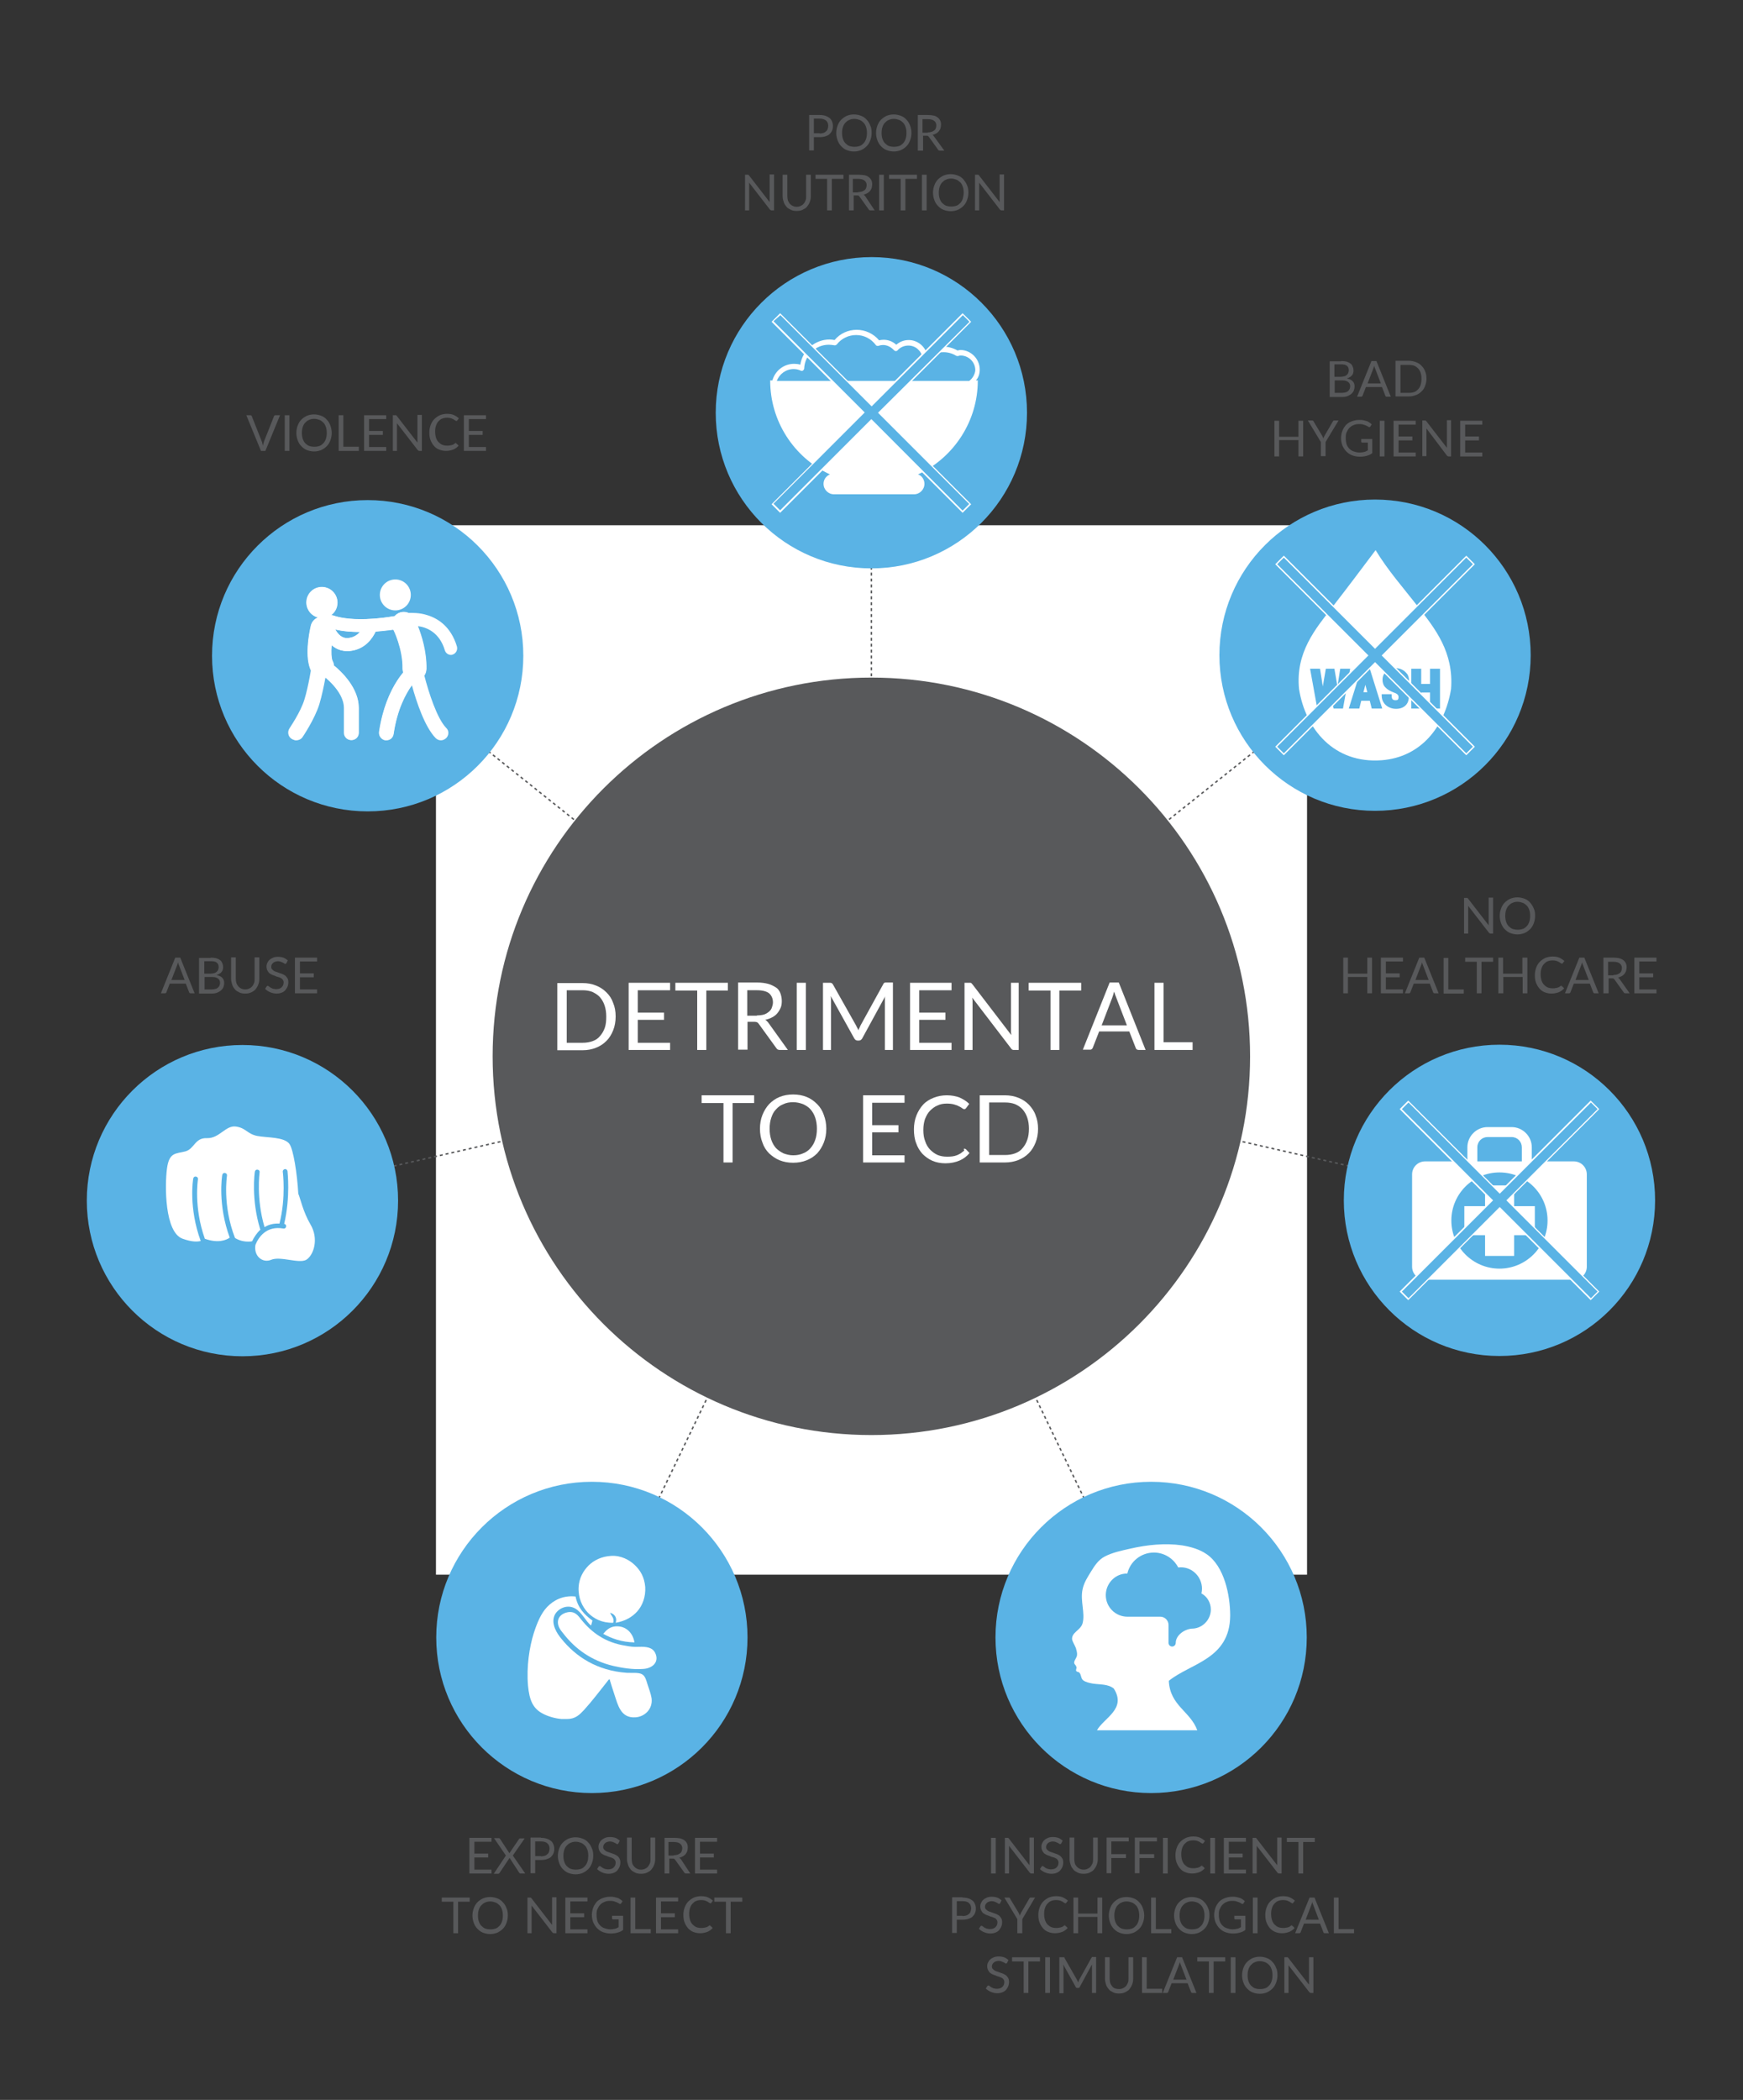 <?xml version="1.0" encoding="utf-8"?>
<!-- Generator: Adobe Illustrator 21.1.0, SVG Export Plug-In . SVG Version: 6.00 Build 0)  -->
<svg version="1.1" id="Layer_1" xmlns="http://www.w3.org/2000/svg" xmlns:xlink="http://www.w3.org/1999/xlink" x="0px" y="0px"
	 width="630.5px" height="759.6px" viewBox="0 0 630.5 759.6" style="enable-background:new 0 0 630.5 759.6;" xml:space="preserve"
	>
<rect x="0" y="0" width="630.5" height="759.6" fill="#333333" stroke="none"/>
<style type="text/css">
	.st0{fill:#FFFFFF;}
	.st1{fill:none;stroke:#58595B;stroke-width:0.529;stroke-dasharray:1.071,1.071;}
	.st2{fill:#58595B;}
	.st3{fill:none;}
	.st4{fill:none;stroke:#C84727;stroke-width:2.647;}
	.st5{fill:#5AB3E5;}
</style>
<rect x="157.7" y="190" class="st0" width="315.1" height="379.6"/>
<line class="st1" x1="315.2" y1="149.3" x2="315.2" y2="382.3"/>
<line class="st1" x1="133.1" y1="237" x2="315.2" y2="382.3"/>
<line class="st1" x1="88.1" y1="434.2" x2="315.2" y2="382.3"/>
<line class="st1" x1="214.1" y1="592.3" x2="315.2" y2="382.3"/>
<line class="st1" x1="416.4" y1="592.3" x2="315.2" y2="382.3"/>
<line class="st1" x1="542.4" y1="434.2" x2="315.2" y2="382.3"/>
<line class="st1" x1="497.4" y1="237" x2="315.2" y2="382.3"/>
<path class="st2" d="M296.5,41.6c0.8,0,1.5,0.1,2.1,0.3c0.6,0.2,1.1,0.5,1.5,0.8c0.4,0.3,0.7,0.8,0.9,1.3c0.2,0.5,0.3,1,0.3,1.6
	c0,0.6-0.1,1.1-0.3,1.6c-0.2,0.5-0.5,0.9-0.9,1.3c-0.4,0.4-0.9,0.6-1.5,0.8c-0.6,0.2-1.3,0.3-2.1,0.3h-2.1v4.8h-1.7V41.6H296.5z
	 M296.5,48.3c0.5,0,0.9-0.1,1.3-0.2c0.4-0.1,0.7-0.3,1-0.6c0.3-0.2,0.5-0.5,0.6-0.9c0.1-0.3,0.2-0.7,0.2-1.1c0-0.8-0.3-1.5-0.8-1.9
	s-1.3-0.7-2.3-0.7h-2.1v5.3H296.5z"/>
<path class="st2" d="M315.3,48.1c0,1-0.2,1.9-0.5,2.7c-0.3,0.8-0.7,1.5-1.3,2.1c-0.6,0.6-1.2,1-2,1.4c-0.8,0.3-1.6,0.5-2.6,0.5
	s-1.8-0.2-2.6-0.5c-0.8-0.3-1.4-0.8-2-1.4c-0.6-0.6-1-1.3-1.3-2.1c-0.3-0.8-0.5-1.7-0.5-2.7c0-1,0.2-1.9,0.5-2.7
	c0.3-0.8,0.7-1.5,1.3-2.1c0.6-0.6,1.2-1,2-1.4c0.8-0.3,1.6-0.5,2.6-0.5s1.8,0.2,2.6,0.5c0.8,0.3,1.5,0.8,2,1.4
	c0.6,0.6,1,1.3,1.3,2.1C315.2,46.2,315.3,47.1,315.3,48.1z M313.6,48.1c0-0.8-0.1-1.5-0.3-2.1c-0.2-0.6-0.5-1.2-0.9-1.6
	c-0.4-0.4-0.9-0.8-1.4-1c-0.6-0.2-1.2-0.4-1.9-0.4c-0.7,0-1.3,0.1-1.9,0.4c-0.6,0.2-1,0.6-1.4,1c-0.4,0.4-0.7,1-0.9,1.6
	c-0.2,0.6-0.3,1.3-0.3,2.1c0,0.8,0.1,1.5,0.3,2.1c0.2,0.6,0.5,1.2,0.9,1.6c0.4,0.4,0.9,0.8,1.4,1c0.6,0.2,1.2,0.3,1.9,0.3
	c0.7,0,1.3-0.1,1.9-0.3c0.6-0.2,1-0.6,1.4-1c0.4-0.4,0.7-1,0.9-1.6C313.5,49.6,313.6,48.9,313.6,48.1z"/>
<path class="st2" d="M329.7,48.1c0,1-0.2,1.9-0.5,2.7c-0.3,0.8-0.7,1.5-1.3,2.1c-0.6,0.6-1.2,1-2,1.4c-0.8,0.3-1.6,0.5-2.6,0.5
	c-0.9,0-1.8-0.2-2.6-0.5c-0.8-0.3-1.4-0.8-2-1.4c-0.6-0.6-1-1.3-1.3-2.1c-0.3-0.8-0.5-1.7-0.5-2.7c0-1,0.2-1.9,0.5-2.7
	c0.3-0.8,0.7-1.5,1.3-2.1c0.6-0.6,1.2-1,2-1.4c0.8-0.3,1.6-0.5,2.6-0.5c0.9,0,1.8,0.2,2.6,0.5c0.8,0.3,1.5,0.8,2,1.4
	c0.6,0.6,1,1.3,1.3,2.1C329.5,46.2,329.7,47.1,329.7,48.1z M327.9,48.1c0-0.8-0.1-1.5-0.3-2.1c-0.2-0.6-0.5-1.2-0.9-1.6
	c-0.4-0.4-0.9-0.8-1.4-1c-0.6-0.2-1.2-0.4-1.9-0.4c-0.7,0-1.3,0.1-1.9,0.4c-0.6,0.2-1,0.6-1.4,1c-0.4,0.4-0.7,1-0.9,1.6
	c-0.2,0.6-0.3,1.3-0.3,2.1c0,0.8,0.1,1.5,0.3,2.1c0.2,0.6,0.5,1.2,0.9,1.6c0.4,0.4,0.9,0.8,1.4,1c0.6,0.2,1.2,0.3,1.9,0.3
	c0.7,0,1.3-0.1,1.9-0.3c0.6-0.2,1-0.6,1.4-1c0.4-0.4,0.7-1,0.9-1.6C327.8,49.6,327.9,48.9,327.9,48.1z"/>
<path class="st2" d="M341.6,54.5H340c-0.3,0-0.6-0.1-0.7-0.4l-3.3-4.6c-0.1-0.1-0.2-0.2-0.3-0.3c-0.1-0.1-0.3-0.1-0.5-0.1h-1.3v5.4
	H332V41.6h3.6c0.8,0,1.5,0.1,2.1,0.2s1.1,0.4,1.5,0.7c0.4,0.3,0.7,0.7,0.9,1.1c0.2,0.4,0.3,0.9,0.3,1.5c0,0.5-0.1,0.9-0.2,1.3
	c-0.1,0.4-0.4,0.8-0.6,1.1c-0.3,0.3-0.6,0.6-1,0.8c-0.4,0.2-0.8,0.4-1.3,0.5c0.2,0.1,0.4,0.3,0.6,0.6L341.6,54.5z M335.6,47.9
	c0.5,0,1-0.1,1.3-0.2c0.4-0.1,0.7-0.3,1-0.5c0.3-0.2,0.5-0.5,0.6-0.8c0.1-0.3,0.2-0.7,0.2-1c0-0.8-0.3-1.3-0.8-1.7
	c-0.5-0.4-1.3-0.6-2.3-0.6h-1.9v4.9H335.6z"/>
<path class="st2" d="M280,63.2v12.9h-0.9c-0.1,0-0.3,0-0.3-0.1c-0.1,0-0.2-0.1-0.3-0.2l-7.5-9.7c0,0.2,0,0.3,0,0.4
	c0,0.1,0,0.3,0,0.4v9.2h-1.5V63.2h0.9c0.1,0,0.1,0,0.2,0c0.1,0,0.1,0,0.1,0c0,0,0.1,0.1,0.1,0.1c0,0,0.1,0.1,0.1,0.1l7.5,9.7
	c0-0.2,0-0.3,0-0.5c0-0.1,0-0.3,0-0.4v-9.1H280z"/>
<path class="st2" d="M288.2,74.8c0.5,0,1-0.1,1.4-0.3c0.4-0.2,0.8-0.4,1.1-0.8c0.3-0.3,0.5-0.7,0.7-1.2c0.2-0.5,0.2-0.9,0.2-1.5
	v-7.8h1.7v7.8c0,0.7-0.1,1.4-0.4,2.1c-0.2,0.6-0.6,1.2-1,1.7c-0.4,0.5-1,0.8-1.6,1.1c-0.6,0.3-1.4,0.4-2.1,0.4
	c-0.8,0-1.5-0.1-2.1-0.4c-0.6-0.3-1.2-0.6-1.6-1.1c-0.4-0.5-0.8-1-1-1.7c-0.2-0.6-0.4-1.3-0.4-2.1v-7.8h1.7v7.8c0,0.5,0.1,1,0.2,1.5
	c0.2,0.5,0.4,0.8,0.7,1.2c0.3,0.3,0.6,0.6,1.1,0.8C287.2,74.7,287.7,74.8,288.2,74.8z"/>
<path class="st2" d="M305.1,64.7h-4.2v11.4h-1.7V64.7H295v-1.5h10.1V64.7z"/>
<path class="st2" d="M316.4,76.1h-1.5c-0.3,0-0.6-0.1-0.7-0.4l-3.3-4.6c-0.1-0.1-0.2-0.2-0.3-0.3c-0.1-0.1-0.3-0.1-0.5-0.1h-1.3v5.4
	h-1.7V63.2h3.6c0.8,0,1.5,0.1,2.1,0.2s1.1,0.4,1.5,0.7c0.4,0.3,0.7,0.7,0.9,1.1c0.2,0.4,0.3,0.9,0.3,1.5c0,0.5-0.1,0.9-0.2,1.3
	c-0.1,0.4-0.4,0.8-0.6,1.1c-0.3,0.3-0.6,0.6-1,0.8c-0.4,0.2-0.8,0.4-1.3,0.5c0.2,0.1,0.4,0.3,0.6,0.6L316.4,76.1z M310.4,69.5
	c0.5,0,0.9-0.1,1.3-0.2c0.4-0.1,0.7-0.3,1-0.5c0.3-0.2,0.5-0.5,0.6-0.8c0.1-0.3,0.2-0.7,0.2-1c0-0.8-0.3-1.3-0.8-1.7
	c-0.5-0.4-1.3-0.6-2.3-0.6h-1.9v4.9H310.4z"/>
<path class="st2" d="M319.8,76.1H318V63.2h1.7V76.1z"/>
<path class="st2" d="M331.7,64.7h-4.2v11.4h-1.7V64.7h-4.2v-1.5h10.1V64.7z"/>
<path class="st2" d="M335.2,76.1h-1.7V63.2h1.7V76.1z"/>
<path class="st2" d="M350.3,69.7c0,1-0.2,1.9-0.5,2.7c-0.3,0.8-0.7,1.5-1.3,2.1c-0.6,0.6-1.2,1-2,1.4c-0.8,0.3-1.6,0.5-2.6,0.5
	s-1.8-0.2-2.6-0.5c-0.8-0.3-1.4-0.8-2-1.4c-0.6-0.6-1-1.3-1.3-2.1s-0.5-1.7-0.5-2.7c0-1,0.2-1.9,0.5-2.7s0.7-1.5,1.3-2.1
	c0.6-0.6,1.2-1,2-1.4c0.8-0.3,1.6-0.5,2.6-0.5s1.8,0.2,2.6,0.5c0.8,0.3,1.5,0.8,2,1.4s1,1.3,1.3,2.1
	C350.2,67.8,350.3,68.7,350.3,69.7z M348.6,69.7c0-0.8-0.1-1.5-0.3-2.1c-0.2-0.6-0.5-1.2-0.9-1.6c-0.4-0.4-0.9-0.8-1.4-1
	c-0.6-0.2-1.2-0.4-1.9-0.4c-0.7,0-1.3,0.1-1.9,0.4c-0.6,0.2-1,0.6-1.4,1c-0.4,0.4-0.7,1-0.9,1.6c-0.2,0.6-0.3,1.3-0.3,2.1
	s0.1,1.5,0.3,2.1c0.2,0.6,0.5,1.2,0.9,1.6c0.4,0.4,0.9,0.8,1.4,1c0.6,0.2,1.2,0.3,1.9,0.3c0.7,0,1.3-0.1,1.9-0.3
	c0.6-0.2,1-0.6,1.4-1c0.4-0.4,0.7-1,0.9-1.6C348.4,71.2,348.6,70.5,348.6,69.7z"/>
<path class="st2" d="M363.2,63.2v12.9h-0.9c-0.1,0-0.3,0-0.3-0.1c-0.1,0-0.2-0.1-0.3-0.2l-7.5-9.7c0,0.2,0,0.3,0,0.4
	c0,0.1,0,0.3,0,0.4v9.2h-1.5V63.2h0.9c0.1,0,0.1,0,0.2,0c0.1,0,0.1,0,0.1,0c0,0,0.1,0.1,0.1,0.1c0,0,0.1,0.1,0.1,0.1l7.5,9.7
	c0-0.2,0-0.3,0-0.5c0-0.1,0-0.3,0-0.4v-9.1H363.2z"/>
<path class="st2" d="M485.1,130.6c0.8,0,1.5,0.1,2,0.2c0.6,0.2,1,0.4,1.4,0.7c0.4,0.3,0.6,0.6,0.8,1.1c0.2,0.4,0.3,0.9,0.3,1.4
	c0,0.3,0,0.6-0.1,0.9c-0.1,0.3-0.2,0.6-0.4,0.8s-0.4,0.5-0.8,0.7c-0.3,0.2-0.7,0.4-1.1,0.5c0.9,0.2,1.7,0.5,2.1,1
	c0.5,0.5,0.7,1.1,0.7,1.9c0,0.5-0.1,1-0.3,1.5c-0.2,0.5-0.5,0.8-0.9,1.2c-0.4,0.3-0.9,0.6-1.4,0.8c-0.6,0.2-1.2,0.3-1.9,0.3H481
	v-12.9H485.1z M482.7,131.9v4.4h2.3c0.5,0,0.9-0.1,1.3-0.2c0.4-0.1,0.7-0.3,0.9-0.5c0.2-0.2,0.4-0.4,0.5-0.7
	c0.1-0.3,0.2-0.6,0.2-0.9c0-0.8-0.2-1.3-0.7-1.7c-0.5-0.4-1.2-0.5-2.1-0.5H482.7z M485.5,142.1c0.5,0,0.9-0.1,1.3-0.2
	c0.4-0.1,0.7-0.3,0.9-0.5c0.2-0.2,0.4-0.5,0.5-0.7c0.1-0.3,0.2-0.6,0.2-0.9c0-0.7-0.2-1.2-0.7-1.6c-0.5-0.4-1.2-0.6-2.1-0.6h-2.8
	v4.5H485.5z"/>
<path class="st2" d="M503.1,143.5h-1.4c-0.2,0-0.3,0-0.4-0.1c-0.1-0.1-0.2-0.2-0.2-0.3l-1.2-3.1h-5.8l-1.2,3.1
	c0,0.1-0.1,0.2-0.2,0.3c-0.1,0.1-0.2,0.1-0.4,0.1h-1.4l5.2-12.9h1.8L503.1,143.5z M499.5,138.7l-2-5.2c-0.1-0.2-0.1-0.3-0.2-0.5
	s-0.1-0.4-0.2-0.7c-0.1,0.5-0.3,0.9-0.4,1.2l-2,5.2H499.5z"/>
<path class="st2" d="M516,137c0,1-0.2,1.8-0.5,2.6c-0.3,0.8-0.7,1.5-1.3,2c-0.6,0.6-1.2,1-2,1.3c-0.8,0.3-1.6,0.5-2.6,0.5h-4.8
	v-12.9h4.8c0.9,0,1.8,0.2,2.6,0.5c0.8,0.3,1.5,0.7,2,1.3c0.6,0.6,1,1.2,1.3,2C515.9,135.2,516,136.1,516,137z M514.2,137
	c0-0.8-0.1-1.5-0.3-2.1c-0.2-0.6-0.5-1.2-0.9-1.6c-0.4-0.4-0.9-0.8-1.4-1c-0.6-0.2-1.2-0.3-1.9-0.3h-3.1v10.1h3.1
	c0.7,0,1.3-0.1,1.9-0.3c0.6-0.2,1-0.6,1.4-1c0.4-0.4,0.7-1,0.9-1.6C514.1,138.5,514.2,137.8,514.2,137z"/>
<path class="st2" d="M471.4,152.2v12.9h-1.7v-5.9h-7v5.9h-1.7v-12.9h1.7v5.8h7v-5.8H471.4z"/>
<path class="st2" d="M479.5,159.9v5.1h-1.7v-5.1l-4.7-7.8h1.5c0.2,0,0.3,0,0.4,0.1s0.2,0.2,0.2,0.3l3,5c0.1,0.2,0.2,0.4,0.3,0.6
	c0.1,0.2,0.2,0.4,0.2,0.6c0.1-0.2,0.1-0.4,0.2-0.6c0.1-0.2,0.2-0.4,0.3-0.6l2.9-5c0.1-0.1,0.1-0.2,0.2-0.3c0.1-0.1,0.2-0.1,0.4-0.1
	h1.5L479.5,159.9z"/>
<path class="st2" d="M496.4,158.9v5c-0.6,0.5-1.3,0.8-2.1,1c-0.7,0.2-1.5,0.3-2.4,0.3c-1,0-2-0.2-2.8-0.5c-0.8-0.3-1.5-0.8-2.1-1.4
	c-0.6-0.6-1-1.3-1.4-2.1c-0.3-0.8-0.5-1.7-0.5-2.7c0-1,0.2-1.9,0.5-2.7c0.3-0.8,0.8-1.5,1.3-2.1c0.6-0.6,1.3-1,2.1-1.3
	c0.8-0.3,1.7-0.5,2.7-0.5c0.5,0,1,0,1.4,0.1c0.4,0.1,0.8,0.2,1.2,0.3c0.4,0.1,0.7,0.3,1,0.5c0.3,0.2,0.6,0.4,0.9,0.7l-0.5,0.8
	c-0.1,0.1-0.2,0.2-0.3,0.2s-0.3,0-0.4-0.1c-0.1-0.1-0.3-0.2-0.5-0.3c-0.2-0.1-0.4-0.2-0.7-0.3c-0.3-0.1-0.6-0.2-0.9-0.3
	c-0.4-0.1-0.8-0.1-1.3-0.1c-0.7,0-1.4,0.1-2,0.4c-0.6,0.2-1.1,0.6-1.5,1c-0.4,0.4-0.7,1-1,1.6s-0.3,1.3-0.3,2.1
	c0,0.8,0.1,1.5,0.3,2.2c0.2,0.6,0.6,1.2,1,1.6c0.4,0.4,0.9,0.8,1.6,1c0.6,0.2,1.3,0.4,2.1,0.4c0.6,0,1.1-0.1,1.6-0.2
	c0.5-0.1,0.9-0.3,1.4-0.6v-2.8h-2c-0.1,0-0.2,0-0.3-0.1c-0.1-0.1-0.1-0.1-0.1-0.2v-1H496.4z"/>
<path class="st2" d="M500.8,165.1h-1.7v-12.9h1.7V165.1z"/>
<path class="st2" d="M512.1,163.7l0,1.4h-8v-12.9h8v1.4h-6.2v4.3h5v1.4h-5v4.4H512.1z"/>
<path class="st2" d="M524.9,152.2v12.9h-0.9c-0.1,0-0.3,0-0.3-0.1c-0.1,0-0.2-0.1-0.3-0.2L516,155c0,0.2,0,0.3,0,0.4
	c0,0.1,0,0.3,0,0.4v9.2h-1.5v-12.9h0.9c0.1,0,0.1,0,0.2,0c0.1,0,0.1,0,0.1,0c0,0,0.1,0.1,0.1,0.1c0,0,0.1,0.1,0.1,0.1l7.5,9.7
	c0-0.2,0-0.3,0-0.5c0-0.1,0-0.3,0-0.4v-9.1H524.9z"/>
<path class="st2" d="M536.2,163.7l0,1.4h-8v-12.9h8v1.4H530v4.3h5v1.4h-5v4.4H536.2z"/>
<path class="st2" d="M540.1,324.8v12.9h-0.9c-0.1,0-0.3,0-0.3-0.1c-0.1,0-0.2-0.1-0.3-0.2l-7.5-9.7c0,0.2,0,0.3,0,0.4
	c0,0.1,0,0.3,0,0.4v9.2h-1.5v-12.9h0.9c0.1,0,0.1,0,0.2,0c0.1,0,0.1,0,0.1,0c0,0,0.1,0.1,0.1,0.1c0,0,0.1,0.1,0.1,0.1l7.5,9.7
	c0-0.2,0-0.3,0-0.5c0-0.1,0-0.3,0-0.4v-9.1H540.1z"/>
<path class="st2" d="M555.3,331.3c0,1-0.2,1.9-0.5,2.7c-0.3,0.8-0.7,1.5-1.3,2.1c-0.6,0.6-1.2,1-2,1.4c-0.8,0.3-1.6,0.5-2.6,0.5
	c-0.9,0-1.8-0.2-2.6-0.5c-0.8-0.3-1.4-0.8-2-1.4c-0.6-0.6-1-1.3-1.3-2.1c-0.3-0.8-0.5-1.7-0.5-2.7s0.2-1.9,0.5-2.7
	c0.3-0.8,0.7-1.5,1.3-2.1c0.6-0.6,1.2-1,2-1.4c0.8-0.3,1.6-0.5,2.6-0.5c0.9,0,1.8,0.2,2.6,0.5c0.8,0.3,1.5,0.8,2,1.4s1,1.3,1.3,2.1
	C555.2,329.4,555.3,330.3,555.3,331.3z M553.5,331.3c0-0.8-0.1-1.5-0.3-2.1c-0.2-0.6-0.5-1.2-0.9-1.6c-0.4-0.4-0.9-0.8-1.4-1
	c-0.6-0.2-1.2-0.4-1.9-0.4c-0.7,0-1.3,0.1-1.9,0.4c-0.6,0.2-1,0.6-1.4,1c-0.4,0.4-0.7,1-0.9,1.6c-0.2,0.6-0.3,1.3-0.3,2.1
	s0.1,1.5,0.3,2.1c0.2,0.6,0.5,1.2,0.9,1.6c0.4,0.4,0.9,0.8,1.4,1c0.6,0.2,1.2,0.3,1.9,0.3c0.7,0,1.3-0.1,1.9-0.3
	c0.6-0.2,1-0.6,1.4-1c0.4-0.4,0.7-1,0.9-1.6C553.4,332.8,553.5,332.1,553.5,331.3z"/>
<path class="st2" d="M496.3,346.4v12.9h-1.7v-5.9h-7v5.9h-1.7v-12.9h1.7v5.8h7v-5.8H496.3z"/>
<path class="st2" d="M507.5,357.9l0,1.4h-8v-12.9h8v1.4h-6.2v4.3h5v1.4h-5v4.4H507.5z"/>
<path class="st2" d="M520.4,359.3h-1.4c-0.2,0-0.3,0-0.4-0.1c-0.1-0.1-0.2-0.2-0.2-0.3l-1.2-3.1h-5.8l-1.2,3.1
	c0,0.1-0.1,0.2-0.2,0.3c-0.1,0.1-0.2,0.1-0.4,0.1h-1.4l5.2-12.9h1.8L520.4,359.3z M516.8,354.5l-2-5.2c-0.1-0.2-0.1-0.3-0.2-0.5
	c-0.1-0.2-0.1-0.4-0.2-0.7c-0.1,0.5-0.3,0.9-0.4,1.2l-2,5.2H516.8z"/>
<path class="st2" d="M529.5,357.9v1.5h-7.3v-12.9h1.7v11.4H529.5z"/>
<path class="st2" d="M540.1,347.9h-4.2v11.4h-1.7v-11.4H530v-1.5h10.1V347.9z"/>
<path class="st2" d="M552.5,346.4v12.9h-1.7v-5.9h-7v5.9H542v-12.9h1.7v5.8h7v-5.8H552.5z"/>
<path class="st2" d="M564.8,356.7c0.1,0,0.2,0,0.3,0.1l0.7,0.7c-0.5,0.6-1.2,1.1-1.9,1.4c-0.8,0.3-1.7,0.5-2.7,0.5
	c-0.9,0-1.8-0.2-2.5-0.5c-0.8-0.3-1.4-0.8-1.9-1.4c-0.5-0.6-0.9-1.3-1.2-2.1c-0.3-0.8-0.4-1.7-0.4-2.7c0-1,0.2-1.9,0.5-2.7
	c0.3-0.8,0.7-1.5,1.3-2.1c0.6-0.6,1.2-1,2-1.4c0.8-0.3,1.6-0.5,2.6-0.5c0.9,0,1.7,0.1,2.4,0.4c0.7,0.3,1.3,0.7,1.9,1.2l-0.6,0.8
	c0,0.1-0.1,0.1-0.1,0.1c-0.1,0-0.1,0.1-0.2,0.1c-0.1,0-0.2-0.1-0.4-0.2c-0.2-0.1-0.4-0.2-0.6-0.4c-0.3-0.1-0.6-0.3-0.9-0.4
	c-0.4-0.1-0.8-0.2-1.4-0.2c-0.7,0-1.3,0.1-1.8,0.3c-0.6,0.2-1,0.6-1.4,1c-0.4,0.4-0.7,1-0.9,1.6c-0.2,0.6-0.3,1.3-0.3,2.1
	c0,0.8,0.1,1.5,0.3,2.2c0.2,0.6,0.5,1.2,0.9,1.6c0.4,0.4,0.9,0.8,1.4,1c0.5,0.2,1.1,0.3,1.8,0.3c0.4,0,0.7,0,1-0.1
	c0.3,0,0.6-0.1,0.9-0.2c0.3-0.1,0.5-0.2,0.7-0.4c0.2-0.1,0.4-0.3,0.7-0.5C564.6,356.7,564.7,356.7,564.8,356.7z"/>
<path class="st2" d="M578.3,359.3h-1.4c-0.2,0-0.3,0-0.4-0.1c-0.1-0.1-0.2-0.2-0.2-0.3l-1.2-3.1h-5.8l-1.2,3.1
	c0,0.1-0.1,0.2-0.2,0.3c-0.1,0.1-0.2,0.1-0.4,0.1h-1.4l5.2-12.9h1.8L578.3,359.3z M574.7,354.5l-2-5.2c-0.1-0.2-0.1-0.3-0.2-0.5
	c-0.1-0.2-0.1-0.4-0.2-0.7c-0.1,0.5-0.3,0.9-0.4,1.2l-2,5.2H574.7z"/>
<path class="st2" d="M589.5,359.3H588c-0.3,0-0.6-0.1-0.7-0.4l-3.3-4.6c-0.1-0.1-0.2-0.2-0.3-0.3c-0.1-0.1-0.3-0.1-0.5-0.1h-1.3v5.4
	H580v-12.9h3.6c0.8,0,1.5,0.1,2.1,0.2c0.6,0.2,1.1,0.4,1.5,0.7c0.4,0.3,0.7,0.7,0.9,1.1c0.2,0.4,0.3,0.9,0.3,1.5
	c0,0.5-0.1,0.9-0.2,1.3c-0.1,0.4-0.4,0.8-0.6,1.1c-0.3,0.3-0.6,0.6-1,0.8c-0.4,0.2-0.8,0.4-1.3,0.5c0.2,0.1,0.4,0.3,0.6,0.6
	L589.5,359.3z M583.6,352.7c0.5,0,1-0.1,1.3-0.2c0.4-0.1,0.7-0.3,1-0.5c0.3-0.2,0.5-0.5,0.6-0.8c0.1-0.3,0.2-0.7,0.2-1
	c0-0.8-0.3-1.3-0.8-1.7c-0.5-0.4-1.3-0.6-2.3-0.6h-1.9v4.9H583.6z"/>
<path class="st2" d="M599.2,357.9l0,1.4h-8v-12.9h8v1.4H593v4.3h5v1.4h-5v4.4H599.2z"/>
<path class="st2" d="M70.4,359.3h-1.4c-0.2,0-0.3,0-0.4-0.1c-0.1-0.1-0.2-0.2-0.2-0.3l-1.2-3.1h-5.8l-1.2,3.1c0,0.1-0.1,0.2-0.2,0.3
	c-0.1,0.1-0.2,0.1-0.4,0.1h-1.4l5.2-12.9h1.8L70.4,359.3z M66.8,354.5l-2-5.2c-0.1-0.2-0.1-0.3-0.2-0.5c-0.1-0.2-0.1-0.4-0.2-0.7
	c-0.1,0.5-0.3,0.9-0.4,1.2l-2,5.2H66.8z"/>
<path class="st2" d="M76.2,346.4c0.8,0,1.5,0.1,2,0.2c0.6,0.2,1,0.4,1.4,0.7c0.4,0.3,0.6,0.6,0.8,1.1c0.2,0.4,0.3,0.9,0.3,1.4
	c0,0.3,0,0.6-0.1,0.9c-0.1,0.3-0.2,0.6-0.4,0.8c-0.2,0.3-0.4,0.5-0.8,0.7c-0.3,0.2-0.7,0.4-1.1,0.5c0.9,0.2,1.7,0.5,2.1,1
	c0.5,0.5,0.7,1.1,0.7,1.9c0,0.5-0.1,1-0.3,1.5c-0.2,0.5-0.5,0.8-0.9,1.2c-0.4,0.3-0.9,0.6-1.4,0.8c-0.6,0.2-1.2,0.3-1.9,0.3h-4.6
	v-12.9H76.2z M73.9,347.8v4.4h2.3c0.5,0,0.9-0.1,1.3-0.2c0.4-0.1,0.7-0.3,0.9-0.5c0.2-0.2,0.4-0.4,0.5-0.7c0.1-0.3,0.2-0.6,0.2-0.9
	c0-0.8-0.2-1.3-0.7-1.7c-0.5-0.4-1.2-0.5-2.1-0.5H73.9z M76.7,357.9c0.5,0,0.9-0.1,1.3-0.2c0.4-0.1,0.7-0.3,0.9-0.5
	c0.2-0.2,0.4-0.5,0.5-0.7c0.1-0.3,0.2-0.6,0.2-0.9c0-0.7-0.2-1.2-0.7-1.6c-0.5-0.4-1.2-0.6-2.1-0.6h-2.8v4.5H76.7z"/>
<path class="st2" d="M88.7,357.9c0.5,0,1-0.1,1.4-0.3c0.4-0.2,0.8-0.4,1.1-0.8c0.3-0.3,0.5-0.7,0.7-1.2c0.2-0.5,0.2-0.9,0.2-1.5
	v-7.8h1.7v7.8c0,0.7-0.1,1.4-0.4,2.1c-0.2,0.6-0.6,1.2-1,1.7s-1,0.8-1.6,1.1c-0.6,0.3-1.4,0.4-2.1,0.4c-0.8,0-1.5-0.1-2.1-0.4
	c-0.6-0.3-1.2-0.6-1.6-1.1s-0.8-1-1-1.7c-0.2-0.6-0.4-1.3-0.4-2.1v-7.8h1.7v7.8c0,0.5,0.1,1,0.2,1.5c0.2,0.5,0.4,0.8,0.7,1.2
	c0.3,0.3,0.6,0.6,1.1,0.8C87.7,357.8,88.2,357.9,88.7,357.9z"/>
<path class="st2" d="M103.6,348.4c-0.1,0.1-0.1,0.2-0.2,0.2c-0.1,0-0.1,0.1-0.2,0.1c-0.1,0-0.2-0.1-0.4-0.2
	c-0.1-0.1-0.3-0.2-0.5-0.3c-0.2-0.1-0.5-0.2-0.7-0.3c-0.3-0.1-0.6-0.2-1.1-0.2c-0.4,0-0.7,0.1-1,0.2c-0.3,0.1-0.5,0.2-0.7,0.4
	c-0.2,0.2-0.4,0.4-0.5,0.6c-0.1,0.2-0.2,0.5-0.2,0.8c0,0.4,0.1,0.7,0.3,0.9c0.2,0.2,0.4,0.4,0.7,0.6s0.6,0.3,1,0.4s0.7,0.3,1.1,0.4
	c0.4,0.1,0.8,0.3,1.1,0.4c0.4,0.2,0.7,0.4,1,0.6c0.3,0.3,0.5,0.6,0.7,0.9c0.2,0.4,0.3,0.8,0.3,1.4c0,0.6-0.1,1.1-0.3,1.6
	c-0.2,0.5-0.5,0.9-0.8,1.3c-0.4,0.4-0.8,0.7-1.4,0.9c-0.5,0.2-1.1,0.3-1.8,0.3c-0.8,0-1.6-0.2-2.3-0.5c-0.7-0.3-1.3-0.7-1.8-1.2
	l0.5-0.8c0-0.1,0.1-0.1,0.2-0.2c0.1,0,0.1-0.1,0.2-0.1c0.1,0,0.2,0,0.3,0.1c0.1,0.1,0.2,0.1,0.3,0.2c0.1,0.1,0.3,0.2,0.4,0.3
	c0.2,0.1,0.3,0.2,0.6,0.3c0.2,0.1,0.4,0.2,0.7,0.2c0.3,0.1,0.6,0.1,0.9,0.1c0.4,0,0.8-0.1,1.1-0.2c0.3-0.1,0.6-0.3,0.8-0.5
	c0.2-0.2,0.4-0.5,0.5-0.7c0.1-0.3,0.2-0.6,0.2-1c0-0.4-0.1-0.7-0.3-1c-0.2-0.2-0.4-0.5-0.7-0.6c-0.3-0.2-0.6-0.3-1-0.4
	c-0.4-0.1-0.8-0.2-1.1-0.4c-0.4-0.1-0.8-0.3-1.1-0.4c-0.4-0.2-0.7-0.4-1-0.6c-0.3-0.3-0.5-0.6-0.7-1c-0.2-0.4-0.3-0.9-0.3-1.4
	c0-0.5,0.1-0.9,0.3-1.3c0.2-0.4,0.4-0.8,0.8-1.1c0.3-0.3,0.8-0.6,1.3-0.8c0.5-0.2,1.1-0.3,1.7-0.3c0.7,0,1.4,0.1,2,0.3
	c0.6,0.2,1.1,0.6,1.6,1L103.6,348.4z"/>
<path class="st2" d="M114.7,357.9l0,1.4h-8v-12.9h8v1.4h-6.2v4.3h5v1.4h-5v4.4H114.7z"/>
<path class="st2" d="M177.8,676.3l0,1.4h-8v-12.9h8v1.4h-6.2v4.3h5v1.4h-5v4.4H177.8z"/>
<path class="st2" d="M190,677.7h-1.7c-0.1,0-0.2,0-0.3-0.1c-0.1-0.1-0.1-0.1-0.2-0.2l-3.5-5.4c0,0.1-0.1,0.3-0.2,0.4l-3.4,5.1
	c-0.1,0.1-0.1,0.2-0.2,0.2c-0.1,0.1-0.2,0.1-0.3,0.1h-1.6l4.4-6.6l-4.3-6.3h1.7c0.1,0,0.2,0,0.3,0.1c0.1,0,0.1,0.1,0.2,0.2l3.4,5.2
	c0-0.1,0.1-0.3,0.2-0.4l3.2-4.7c0-0.1,0.1-0.2,0.2-0.2c0.1-0.1,0.1-0.1,0.2-0.1h1.7l-4.3,6.2L190,677.7z"/>
<path class="st2" d="M195.7,664.8c0.8,0,1.5,0.1,2.1,0.3c0.6,0.2,1.1,0.5,1.5,0.8c0.4,0.3,0.7,0.8,0.9,1.3c0.2,0.5,0.3,1,0.3,1.6
	c0,0.6-0.1,1.1-0.3,1.6c-0.2,0.5-0.5,0.9-0.9,1.3c-0.4,0.4-0.9,0.6-1.5,0.8c-0.6,0.2-1.3,0.3-2.1,0.3h-2.1v4.8h-1.7v-12.9H195.7z
	 M195.7,671.5c0.5,0,0.9-0.1,1.3-0.2c0.4-0.1,0.7-0.3,1-0.6c0.3-0.2,0.5-0.5,0.6-0.9c0.1-0.3,0.2-0.7,0.2-1.1c0-0.8-0.3-1.5-0.8-1.9
	c-0.5-0.5-1.3-0.7-2.3-0.7h-2.1v5.3H195.7z"/>
<path class="st2" d="M214.6,671.3c0,1-0.2,1.9-0.5,2.7c-0.3,0.8-0.7,1.5-1.3,2.1c-0.6,0.6-1.2,1-2,1.4c-0.8,0.3-1.6,0.5-2.6,0.5
	c-0.9,0-1.8-0.2-2.6-0.5c-0.8-0.3-1.4-0.8-2-1.4c-0.6-0.6-1-1.3-1.3-2.1c-0.3-0.8-0.5-1.7-0.5-2.7c0-1,0.2-1.9,0.5-2.7
	c0.3-0.8,0.7-1.5,1.3-2.1c0.6-0.6,1.2-1,2-1.4c0.8-0.3,1.6-0.5,2.6-0.5c0.9,0,1.8,0.2,2.6,0.5c0.8,0.3,1.5,0.8,2,1.4
	c0.6,0.6,1,1.3,1.3,2.1C214.5,669.4,214.6,670.3,214.6,671.3z M212.8,671.3c0-0.8-0.1-1.5-0.3-2.1c-0.2-0.6-0.5-1.2-0.9-1.6
	c-0.4-0.4-0.9-0.8-1.4-1c-0.6-0.2-1.2-0.4-1.9-0.4c-0.7,0-1.3,0.1-1.9,0.4c-0.6,0.2-1,0.6-1.4,1c-0.4,0.4-0.7,1-0.9,1.6
	c-0.2,0.6-0.3,1.3-0.3,2.1c0,0.8,0.1,1.5,0.3,2.1c0.2,0.6,0.5,1.2,0.9,1.6c0.4,0.4,0.9,0.8,1.4,1c0.6,0.2,1.2,0.3,1.9,0.3
	c0.7,0,1.3-0.1,1.9-0.3c0.6-0.2,1-0.6,1.4-1c0.4-0.4,0.7-1,0.9-1.6C212.7,672.8,212.8,672,212.8,671.3z"/>
<path class="st2" d="M223.7,666.8c-0.1,0.1-0.1,0.2-0.2,0.2c-0.1,0-0.1,0.1-0.2,0.1c-0.1,0-0.2-0.1-0.4-0.2
	c-0.1-0.1-0.3-0.2-0.5-0.3c-0.2-0.1-0.5-0.2-0.7-0.3c-0.3-0.1-0.6-0.2-1.1-0.2c-0.4,0-0.7,0.1-1,0.2c-0.3,0.1-0.5,0.2-0.7,0.4
	c-0.2,0.2-0.4,0.4-0.5,0.6c-0.1,0.2-0.2,0.5-0.2,0.8c0,0.4,0.1,0.7,0.3,0.9c0.2,0.2,0.4,0.4,0.7,0.6s0.6,0.3,1,0.4s0.7,0.3,1.1,0.4
	c0.4,0.1,0.8,0.3,1.1,0.4c0.4,0.2,0.7,0.4,1,0.6s0.5,0.6,0.7,0.9c0.2,0.4,0.3,0.8,0.3,1.4c0,0.6-0.1,1.1-0.3,1.6
	c-0.2,0.5-0.5,0.9-0.8,1.3c-0.4,0.4-0.8,0.7-1.4,0.9c-0.5,0.2-1.1,0.3-1.8,0.3c-0.8,0-1.6-0.2-2.3-0.5c-0.7-0.3-1.3-0.7-1.8-1.2
	l0.5-0.8c0-0.1,0.1-0.1,0.2-0.2s0.1-0.1,0.2-0.1c0.1,0,0.2,0,0.3,0.1c0.1,0.1,0.2,0.1,0.3,0.2c0.1,0.1,0.3,0.2,0.4,0.3
	c0.2,0.1,0.3,0.2,0.6,0.3c0.2,0.1,0.4,0.2,0.7,0.2c0.3,0.1,0.6,0.1,0.9,0.1c0.4,0,0.8-0.1,1.1-0.2s0.6-0.3,0.8-0.5
	c0.2-0.2,0.4-0.5,0.5-0.7c0.1-0.3,0.2-0.6,0.2-1c0-0.4-0.1-0.7-0.3-1c-0.2-0.3-0.4-0.5-0.7-0.6c-0.3-0.2-0.6-0.3-1-0.4
	c-0.4-0.1-0.8-0.2-1.1-0.4c-0.4-0.1-0.8-0.3-1.1-0.4c-0.4-0.2-0.7-0.4-1-0.6c-0.3-0.3-0.5-0.6-0.7-1c-0.2-0.4-0.3-0.9-0.3-1.4
	c0-0.5,0.1-0.9,0.3-1.3c0.2-0.4,0.4-0.8,0.8-1.1c0.3-0.3,0.8-0.6,1.3-0.8c0.5-0.2,1.1-0.3,1.7-0.3c0.7,0,1.4,0.1,2,0.3
	c0.6,0.2,1.1,0.6,1.6,1L223.7,666.8z"/>
<path class="st2" d="M231.9,676.3c0.5,0,1-0.1,1.4-0.3c0.4-0.2,0.8-0.4,1.1-0.8s0.5-0.7,0.7-1.2c0.2-0.5,0.2-0.9,0.2-1.5v-7.8h1.7
	v7.8c0,0.7-0.1,1.4-0.4,2.1c-0.2,0.6-0.6,1.2-1,1.7s-1,0.8-1.6,1.1c-0.6,0.3-1.4,0.4-2.1,0.4c-0.8,0-1.5-0.1-2.1-0.4
	c-0.6-0.3-1.2-0.6-1.6-1.1s-0.8-1-1-1.7c-0.2-0.6-0.4-1.3-0.4-2.1v-7.8h1.7v7.8c0,0.5,0.1,1,0.2,1.5s0.4,0.8,0.7,1.2
	c0.3,0.3,0.6,0.6,1.1,0.8C230.8,676.2,231.3,676.3,231.9,676.3z"/>
<path class="st2" d="M249.7,677.7h-1.5c-0.3,0-0.6-0.1-0.7-0.4l-3.3-4.6c-0.1-0.1-0.2-0.2-0.3-0.3c-0.1-0.1-0.3-0.1-0.5-0.1h-1.3
	v5.4h-1.7v-12.9h3.6c0.8,0,1.5,0.1,2.1,0.2c0.6,0.2,1.1,0.4,1.5,0.7c0.4,0.3,0.7,0.7,0.9,1.1c0.2,0.4,0.3,0.9,0.3,1.5
	c0,0.5-0.1,0.9-0.2,1.3c-0.1,0.4-0.4,0.8-0.6,1.1c-0.3,0.3-0.6,0.6-1,0.8c-0.4,0.2-0.8,0.4-1.3,0.5c0.2,0.1,0.4,0.3,0.6,0.5
	L249.7,677.7z M243.7,671.1c0.5,0,1-0.1,1.3-0.2c0.4-0.1,0.7-0.3,1-0.5c0.3-0.2,0.5-0.5,0.6-0.8c0.1-0.3,0.2-0.7,0.2-1
	c0-0.8-0.3-1.3-0.8-1.7c-0.5-0.4-1.3-0.6-2.3-0.6h-1.9v4.9H243.7z"/>
<path class="st2" d="M259.4,676.3l0,1.4h-8v-12.9h8v1.4h-6.2v4.3h5v1.4h-5v4.4H259.4z"/>
<path class="st2" d="M169.9,687.9h-4.2v11.4H164v-11.4h-4.2v-1.5h10.1V687.9z"/>
<path class="st2" d="M183.7,692.9c0,1-0.2,1.9-0.5,2.7c-0.3,0.8-0.7,1.5-1.3,2.1s-1.2,1-2,1.4c-0.8,0.3-1.6,0.5-2.6,0.5
	c-0.9,0-1.8-0.2-2.6-0.5c-0.8-0.3-1.4-0.8-2-1.4c-0.6-0.6-1-1.3-1.3-2.1c-0.3-0.8-0.5-1.7-0.5-2.7c0-1,0.2-1.9,0.5-2.7
	c0.3-0.8,0.7-1.5,1.3-2.1c0.6-0.6,1.2-1,2-1.4c0.8-0.3,1.6-0.5,2.6-0.5c0.9,0,1.8,0.2,2.6,0.5c0.8,0.3,1.5,0.8,2,1.4
	c0.6,0.6,1,1.3,1.3,2.1C183.6,691,183.7,691.9,183.7,692.9z M181.9,692.9c0-0.8-0.1-1.5-0.3-2.1c-0.2-0.6-0.5-1.2-0.9-1.6
	s-0.9-0.8-1.4-1c-0.6-0.2-1.2-0.4-1.9-0.4c-0.7,0-1.3,0.1-1.9,0.4c-0.6,0.2-1,0.6-1.4,1c-0.4,0.4-0.7,1-0.9,1.6
	c-0.2,0.6-0.3,1.3-0.3,2.1c0,0.8,0.1,1.5,0.3,2.1c0.2,0.6,0.5,1.2,0.9,1.6c0.4,0.4,0.9,0.8,1.4,1c0.6,0.2,1.2,0.3,1.9,0.3
	c0.7,0,1.3-0.1,1.9-0.3c0.6-0.2,1-0.6,1.4-1s0.7-1,0.9-1.6C181.8,694.4,181.9,693.7,181.9,692.9z"/>
<path class="st2" d="M201.3,686.4v12.9h-0.9c-0.1,0-0.3,0-0.3-0.1c-0.1,0-0.2-0.1-0.3-0.2l-7.5-9.7c0,0.2,0,0.3,0,0.4s0,0.3,0,0.4
	v9.2h-1.5v-12.9h0.9c0.1,0,0.1,0,0.2,0c0.1,0,0.1,0,0.1,0c0,0,0.1,0.1,0.1,0.1c0,0,0.1,0.1,0.1,0.1l7.5,9.7c0-0.2,0-0.3,0-0.5
	c0-0.1,0-0.3,0-0.4v-9.1H201.3z"/>
<path class="st2" d="M212.5,697.9l0,1.4h-8v-12.9h8v1.4h-6.2v4.3h5v1.4h-5v4.4H212.5z"/>
<path class="st2" d="M225.4,693.1v5c-0.6,0.5-1.3,0.8-2.1,1c-0.7,0.2-1.5,0.3-2.4,0.3c-1,0-2-0.2-2.8-0.5c-0.8-0.3-1.5-0.8-2.1-1.4
	c-0.6-0.6-1-1.3-1.4-2.1c-0.3-0.8-0.5-1.7-0.5-2.7c0-1,0.2-1.9,0.5-2.7c0.3-0.8,0.8-1.5,1.3-2.1c0.6-0.6,1.3-1,2.1-1.3
	c0.8-0.3,1.7-0.5,2.7-0.5c0.5,0,1,0,1.4,0.1c0.4,0.1,0.8,0.2,1.2,0.3c0.4,0.1,0.7,0.3,1,0.5c0.3,0.2,0.6,0.4,0.9,0.7l-0.5,0.8
	c-0.1,0.1-0.2,0.2-0.3,0.2c-0.1,0-0.3,0-0.4-0.1c-0.1-0.1-0.3-0.2-0.5-0.3c-0.2-0.1-0.4-0.2-0.7-0.3c-0.3-0.1-0.6-0.2-0.9-0.3
	c-0.4-0.1-0.8-0.1-1.3-0.1c-0.7,0-1.4,0.1-2,0.4c-0.6,0.2-1.1,0.6-1.5,1c-0.4,0.4-0.7,1-1,1.6s-0.3,1.3-0.3,2.1
	c0,0.8,0.1,1.5,0.3,2.2c0.2,0.6,0.6,1.2,1,1.6c0.4,0.4,0.9,0.8,1.6,1c0.6,0.2,1.3,0.4,2.1,0.4c0.6,0,1.1-0.1,1.6-0.2
	c0.5-0.1,0.9-0.3,1.4-0.6v-2.8h-2c-0.1,0-0.2,0-0.3-0.1c-0.1-0.1-0.1-0.1-0.1-0.2v-1H225.4z"/>
<path class="st2" d="M235.4,697.8v1.5h-7.3v-12.9h1.7v11.4H235.4z"/>
<path class="st2" d="M245.3,697.9l0,1.4h-8v-12.9h8v1.4h-6.2v4.3h5v1.4h-5v4.4H245.3z"/>
<path class="st2" d="M256.8,696.6c0.1,0,0.2,0,0.3,0.1l0.7,0.7c-0.5,0.6-1.2,1.1-1.9,1.4c-0.8,0.3-1.7,0.5-2.7,0.5
	c-0.9,0-1.8-0.2-2.5-0.5s-1.4-0.8-1.9-1.4c-0.5-0.6-0.9-1.3-1.2-2.1c-0.3-0.8-0.4-1.7-0.4-2.7c0-1,0.2-1.9,0.5-2.7
	c0.3-0.8,0.7-1.5,1.3-2.1s1.2-1,2-1.4c0.8-0.3,1.6-0.5,2.6-0.5c0.9,0,1.7,0.1,2.4,0.4c0.7,0.3,1.3,0.7,1.9,1.2l-0.6,0.8
	c0,0.1-0.1,0.1-0.1,0.1c-0.1,0-0.1,0.1-0.2,0.1c-0.1,0-0.2-0.1-0.4-0.2c-0.2-0.1-0.4-0.2-0.6-0.4c-0.3-0.1-0.6-0.3-0.9-0.4
	c-0.4-0.1-0.8-0.2-1.4-0.2c-0.7,0-1.3,0.1-1.8,0.3c-0.6,0.2-1,0.6-1.4,1c-0.4,0.4-0.7,1-0.9,1.6c-0.2,0.6-0.3,1.3-0.3,2.1
	c0,0.8,0.1,1.5,0.3,2.2c0.2,0.6,0.5,1.2,0.9,1.6s0.9,0.8,1.4,1c0.5,0.2,1.1,0.3,1.8,0.3c0.4,0,0.7,0,1-0.1c0.3,0,0.6-0.1,0.9-0.2
	c0.3-0.1,0.5-0.2,0.7-0.4c0.2-0.1,0.4-0.3,0.7-0.5C256.6,696.7,256.7,696.6,256.8,696.6z"/>
<path class="st2" d="M268.5,687.9h-4.2v11.4h-1.7v-11.4h-4.2v-1.5h10.1V687.9z"/>
<path class="st2" d="M360.2,677.7h-1.7v-12.9h1.7V677.7z"/>
<path class="st2" d="M374,664.8v12.9h-0.9c-0.1,0-0.3,0-0.3-0.1c-0.1,0-0.2-0.1-0.3-0.2l-7.5-9.7c0,0.2,0,0.3,0,0.4s0,0.3,0,0.4v9.2
	h-1.5v-12.9h0.9c0.1,0,0.1,0,0.2,0c0.1,0,0.1,0,0.1,0c0,0,0.1,0.1,0.1,0.1c0,0,0.1,0.1,0.1,0.1l7.5,9.7c0-0.2,0-0.3,0-0.5
	c0-0.1,0-0.3,0-0.4v-9.1H374z"/>
<path class="st2" d="M383.9,666.8c-0.1,0.1-0.1,0.2-0.2,0.2c-0.1,0-0.1,0.1-0.2,0.1c-0.1,0-0.2-0.1-0.4-0.2
	c-0.1-0.1-0.3-0.2-0.5-0.3c-0.2-0.1-0.5-0.2-0.7-0.3c-0.3-0.1-0.6-0.2-1.1-0.2c-0.4,0-0.7,0.1-1,0.2c-0.3,0.1-0.5,0.2-0.7,0.4
	c-0.2,0.2-0.4,0.4-0.5,0.6c-0.1,0.2-0.2,0.5-0.2,0.8c0,0.4,0.1,0.7,0.3,0.9c0.2,0.2,0.4,0.4,0.7,0.6s0.6,0.3,1,0.4s0.7,0.3,1.1,0.4
	c0.4,0.1,0.8,0.3,1.1,0.4c0.4,0.2,0.7,0.4,1,0.6c0.3,0.3,0.5,0.6,0.7,0.9c0.2,0.4,0.3,0.8,0.3,1.4c0,0.6-0.1,1.1-0.3,1.6
	c-0.2,0.5-0.5,0.9-0.8,1.3c-0.4,0.4-0.8,0.7-1.4,0.9c-0.5,0.2-1.1,0.3-1.8,0.3c-0.8,0-1.6-0.2-2.3-0.5c-0.7-0.3-1.3-0.7-1.8-1.2
	l0.5-0.8c0-0.1,0.1-0.1,0.2-0.2s0.1-0.1,0.2-0.1c0.1,0,0.2,0,0.3,0.1c0.1,0.1,0.2,0.1,0.3,0.2c0.1,0.1,0.3,0.2,0.4,0.3
	s0.3,0.2,0.6,0.3s0.4,0.2,0.7,0.2c0.3,0.1,0.6,0.1,0.9,0.1c0.4,0,0.8-0.1,1.1-0.2c0.3-0.1,0.6-0.3,0.8-0.5c0.2-0.2,0.4-0.5,0.5-0.7
	c0.1-0.3,0.2-0.6,0.2-1c0-0.4-0.1-0.7-0.3-1c-0.2-0.3-0.4-0.5-0.7-0.6c-0.3-0.2-0.6-0.3-1-0.4c-0.4-0.1-0.8-0.2-1.1-0.4
	c-0.4-0.1-0.8-0.3-1.1-0.4c-0.4-0.2-0.7-0.4-1-0.6c-0.3-0.3-0.5-0.6-0.7-1c-0.2-0.4-0.3-0.9-0.3-1.4c0-0.5,0.1-0.9,0.3-1.3
	c0.2-0.4,0.4-0.8,0.8-1.1c0.3-0.3,0.8-0.6,1.3-0.8c0.5-0.2,1.1-0.3,1.7-0.3c0.7,0,1.4,0.1,2,0.3c0.6,0.2,1.1,0.6,1.6,1L383.9,666.8z
	"/>
<path class="st2" d="M392,676.3c0.5,0,1-0.1,1.4-0.3c0.4-0.2,0.8-0.4,1.1-0.8s0.5-0.7,0.7-1.2c0.2-0.5,0.2-0.9,0.2-1.5v-7.8h1.7v7.8
	c0,0.7-0.1,1.4-0.4,2.1c-0.2,0.6-0.6,1.2-1,1.7s-1,0.8-1.6,1.1c-0.6,0.3-1.4,0.4-2.1,0.4c-0.8,0-1.5-0.1-2.1-0.4
	c-0.6-0.3-1.2-0.6-1.6-1.1s-0.8-1-1-1.7c-0.2-0.6-0.4-1.3-0.4-2.1v-7.8h1.7v7.8c0,0.5,0.1,1,0.2,1.5s0.4,0.8,0.7,1.2
	c0.3,0.3,0.6,0.6,1.1,0.8C391,676.2,391.5,676.3,392,676.3z"/>
<path class="st2" d="M402,666.2v4.5h5.3v1.4H402v5.5h-1.7v-12.9h8v1.4H402z"/>
<path class="st2" d="M412.2,666.2v4.5h5.3v1.4h-5.3v5.5h-1.7v-12.9h8v1.4H412.2z"/>
<path class="st2" d="M422.4,677.7h-1.7v-12.9h1.7V677.7z"/>
<path class="st2" d="M434.8,675c0.1,0,0.2,0,0.3,0.1l0.7,0.7c-0.5,0.6-1.2,1.1-1.9,1.4c-0.8,0.3-1.7,0.5-2.7,0.5
	c-0.9,0-1.8-0.2-2.5-0.5c-0.8-0.3-1.4-0.8-1.9-1.4c-0.5-0.6-0.9-1.3-1.2-2.1c-0.3-0.8-0.4-1.7-0.4-2.7c0-1,0.2-1.9,0.5-2.7
	c0.3-0.8,0.7-1.5,1.3-2.1c0.6-0.6,1.2-1,2-1.4c0.8-0.3,1.6-0.5,2.6-0.5c0.9,0,1.7,0.1,2.4,0.4c0.7,0.3,1.3,0.7,1.9,1.2l-0.6,0.8
	c0,0.1-0.1,0.1-0.1,0.1c-0.1,0-0.1,0.1-0.2,0.1c-0.1,0-0.2-0.1-0.4-0.2c-0.2-0.1-0.4-0.2-0.6-0.4c-0.3-0.1-0.6-0.3-0.9-0.4
	c-0.4-0.1-0.8-0.2-1.4-0.2c-0.7,0-1.3,0.1-1.8,0.3c-0.6,0.2-1,0.6-1.4,1c-0.4,0.4-0.7,1-0.9,1.6c-0.2,0.6-0.3,1.3-0.3,2.1
	c0,0.8,0.1,1.5,0.3,2.2c0.2,0.6,0.5,1.2,0.9,1.6c0.4,0.4,0.9,0.8,1.4,1c0.5,0.2,1.1,0.3,1.8,0.3c0.4,0,0.7,0,1-0.1
	c0.3,0,0.6-0.1,0.9-0.2c0.3-0.1,0.5-0.2,0.7-0.4c0.2-0.1,0.4-0.3,0.7-0.5C434.5,675.1,434.7,675,434.8,675z"/>
<path class="st2" d="M439.5,677.7h-1.7v-12.9h1.7V677.7z"/>
<path class="st2" d="M450.7,676.3l0,1.4h-8v-12.9h8v1.4h-6.2v4.3h5v1.4h-5v4.4H450.7z"/>
<path class="st2" d="M463.6,664.8v12.9h-0.9c-0.1,0-0.3,0-0.3-0.1c-0.1,0-0.2-0.1-0.3-0.2l-7.5-9.7c0,0.2,0,0.3,0,0.4s0,0.3,0,0.4
	v9.2h-1.5v-12.9h0.9c0.1,0,0.1,0,0.2,0c0.1,0,0.1,0,0.1,0c0,0,0.1,0.1,0.1,0.1c0,0,0.1,0.1,0.1,0.1l7.5,9.7c0-0.2,0-0.3,0-0.5
	c0-0.1,0-0.3,0-0.4v-9.1H463.6z"/>
<path class="st2" d="M475.6,666.3h-4.2v11.4h-1.7v-11.4h-4.2v-1.5h10.1V666.3z"/>
<path class="st2" d="M348.2,686.4c0.8,0,1.5,0.1,2.1,0.3c0.6,0.2,1.1,0.5,1.5,0.8c0.4,0.3,0.7,0.8,0.9,1.3c0.2,0.5,0.3,1,0.3,1.6
	c0,0.6-0.1,1.1-0.3,1.6c-0.2,0.5-0.5,0.9-0.9,1.3c-0.4,0.4-0.9,0.6-1.5,0.8c-0.6,0.2-1.3,0.3-2.1,0.3h-2.1v4.8h-1.7v-12.9H348.2z
	 M348.2,693.1c0.5,0,0.9-0.1,1.3-0.2c0.4-0.1,0.7-0.3,1-0.6c0.3-0.2,0.5-0.5,0.6-0.9s0.2-0.7,0.2-1.1c0-0.8-0.3-1.5-0.8-1.9
	c-0.5-0.5-1.3-0.7-2.3-0.7h-2.1v5.3H348.2z"/>
<path class="st2" d="M361.8,688.4c-0.1,0.1-0.1,0.2-0.2,0.2c-0.1,0-0.1,0.1-0.2,0.1c-0.1,0-0.2-0.1-0.4-0.2s-0.3-0.2-0.5-0.3
	s-0.5-0.2-0.7-0.3c-0.3-0.1-0.6-0.2-1.1-0.2c-0.4,0-0.7,0.1-1,0.2c-0.3,0.1-0.5,0.2-0.7,0.4c-0.2,0.2-0.4,0.4-0.5,0.6
	c-0.1,0.2-0.2,0.5-0.2,0.8c0,0.4,0.1,0.7,0.3,0.9c0.2,0.2,0.4,0.4,0.7,0.6c0.3,0.2,0.6,0.3,1,0.4c0.4,0.1,0.7,0.3,1.1,0.4
	c0.4,0.1,0.8,0.3,1.1,0.4c0.4,0.2,0.7,0.4,1,0.6c0.3,0.3,0.5,0.6,0.7,0.9c0.2,0.4,0.3,0.8,0.3,1.4c0,0.6-0.1,1.1-0.3,1.6
	c-0.2,0.5-0.5,0.9-0.8,1.3c-0.4,0.4-0.8,0.7-1.4,0.9c-0.5,0.2-1.1,0.3-1.8,0.3c-0.8,0-1.6-0.2-2.3-0.5c-0.7-0.3-1.3-0.7-1.8-1.2
	l0.5-0.8c0-0.1,0.1-0.1,0.2-0.2c0.1,0,0.1-0.1,0.2-0.1c0.1,0,0.2,0,0.3,0.1c0.1,0.1,0.2,0.1,0.3,0.2c0.1,0.1,0.3,0.2,0.4,0.3
	s0.3,0.2,0.6,0.3c0.2,0.1,0.4,0.2,0.7,0.2c0.3,0.1,0.6,0.1,0.9,0.1c0.4,0,0.8-0.1,1.1-0.2c0.3-0.1,0.6-0.3,0.8-0.5
	c0.2-0.2,0.4-0.5,0.5-0.7c0.1-0.3,0.2-0.6,0.2-1c0-0.4-0.1-0.7-0.3-1c-0.2-0.3-0.4-0.5-0.7-0.6s-0.6-0.3-1-0.4
	c-0.4-0.1-0.8-0.2-1.1-0.4c-0.4-0.1-0.8-0.3-1.1-0.4c-0.4-0.2-0.7-0.4-1-0.6c-0.3-0.3-0.5-0.6-0.7-1c-0.2-0.4-0.3-0.9-0.3-1.4
	c0-0.5,0.1-0.9,0.3-1.3c0.2-0.4,0.4-0.8,0.8-1.1c0.3-0.3,0.8-0.6,1.3-0.8c0.5-0.2,1.1-0.3,1.7-0.3c0.7,0,1.4,0.1,2,0.3
	c0.6,0.2,1.1,0.6,1.6,1L361.8,688.4z"/>
<path class="st2" d="M369.8,694.2v5.1H368v-5.1l-4.7-7.8h1.5c0.2,0,0.3,0,0.4,0.1c0.1,0.1,0.2,0.2,0.2,0.3l3,5
	c0.1,0.2,0.2,0.4,0.3,0.6c0.1,0.2,0.2,0.4,0.2,0.6c0.1-0.2,0.1-0.4,0.2-0.6c0.1-0.2,0.2-0.4,0.3-0.6l2.9-5c0.1-0.1,0.1-0.2,0.2-0.3
	c0.1-0.1,0.2-0.1,0.4-0.1h1.5L369.8,694.2z"/>
<path class="st2" d="M385.2,696.6c0.1,0,0.2,0,0.3,0.1l0.7,0.7c-0.5,0.6-1.2,1.1-1.9,1.4c-0.8,0.3-1.7,0.5-2.7,0.5
	c-0.9,0-1.8-0.2-2.5-0.5c-0.8-0.3-1.4-0.8-1.9-1.4c-0.5-0.6-0.9-1.3-1.2-2.1c-0.3-0.8-0.4-1.7-0.4-2.7c0-1,0.2-1.9,0.5-2.7
	c0.3-0.8,0.7-1.5,1.3-2.1s1.2-1,2-1.4c0.8-0.3,1.6-0.5,2.6-0.5c0.9,0,1.7,0.1,2.4,0.4c0.7,0.3,1.3,0.7,1.9,1.2l-0.6,0.8
	c0,0.1-0.1,0.1-0.1,0.1c-0.1,0-0.1,0.1-0.2,0.1c-0.1,0-0.2-0.1-0.4-0.2c-0.2-0.1-0.4-0.2-0.6-0.4c-0.3-0.1-0.6-0.3-0.9-0.4
	c-0.4-0.1-0.8-0.2-1.4-0.2c-0.7,0-1.3,0.1-1.8,0.3c-0.6,0.2-1,0.6-1.4,1c-0.4,0.4-0.7,1-0.9,1.6c-0.2,0.6-0.3,1.3-0.3,2.1
	c0,0.8,0.1,1.5,0.3,2.2c0.2,0.6,0.5,1.2,0.9,1.6s0.9,0.8,1.4,1c0.5,0.2,1.1,0.3,1.8,0.3c0.4,0,0.7,0,1-0.1c0.3,0,0.6-0.1,0.9-0.2
	c0.3-0.1,0.5-0.2,0.7-0.4c0.2-0.1,0.4-0.3,0.7-0.5C385,696.7,385.1,696.6,385.2,696.6z"/>
<path class="st2" d="M398.7,686.4v12.9h-1.7v-5.9h-7v5.9h-1.7v-12.9h1.7v5.8h7v-5.8H398.7z"/>
<path class="st2" d="M413.9,692.9c0,1-0.2,1.9-0.5,2.7c-0.3,0.8-0.7,1.5-1.3,2.1c-0.6,0.6-1.2,1-2,1.4c-0.8,0.3-1.6,0.5-2.6,0.5
	s-1.8-0.2-2.6-0.5c-0.8-0.3-1.4-0.8-2-1.4c-0.6-0.6-1-1.3-1.3-2.1c-0.3-0.8-0.5-1.7-0.5-2.7c0-1,0.2-1.9,0.5-2.7
	c0.3-0.8,0.7-1.5,1.3-2.1c0.6-0.6,1.2-1,2-1.4c0.8-0.3,1.6-0.5,2.6-0.5s1.8,0.2,2.6,0.5c0.8,0.3,1.5,0.8,2,1.4
	c0.6,0.6,1,1.3,1.3,2.1C413.7,691,413.9,691.9,413.9,692.9z M412.1,692.9c0-0.8-0.1-1.5-0.3-2.1c-0.2-0.6-0.5-1.2-0.9-1.6
	c-0.4-0.4-0.9-0.8-1.4-1c-0.6-0.2-1.2-0.4-1.9-0.4c-0.7,0-1.3,0.1-1.9,0.4c-0.6,0.2-1,0.6-1.4,1c-0.4,0.4-0.7,1-0.9,1.6
	c-0.2,0.6-0.3,1.3-0.3,2.1c0,0.8,0.1,1.5,0.3,2.1c0.2,0.6,0.5,1.2,0.9,1.6c0.4,0.4,0.9,0.8,1.4,1c0.6,0.2,1.2,0.3,1.9,0.3
	c0.7,0,1.3-0.1,1.9-0.3c0.6-0.2,1-0.6,1.4-1c0.4-0.4,0.7-1,0.9-1.6C412,694.4,412.1,693.7,412.1,692.9z"/>
<path class="st2" d="M423.7,697.8v1.5h-7.3v-12.9h1.7v11.4H423.7z"/>
<path class="st2" d="M437.5,692.9c0,1-0.2,1.9-0.5,2.7c-0.3,0.8-0.7,1.5-1.3,2.1c-0.6,0.6-1.2,1-2,1.4c-0.8,0.3-1.6,0.5-2.6,0.5
	c-0.9,0-1.8-0.2-2.6-0.5c-0.8-0.3-1.4-0.8-2-1.4c-0.6-0.6-1-1.3-1.3-2.1c-0.3-0.8-0.5-1.7-0.5-2.7c0-1,0.2-1.9,0.5-2.7
	c0.3-0.8,0.7-1.5,1.3-2.1c0.6-0.6,1.2-1,2-1.4c0.8-0.3,1.6-0.5,2.6-0.5c0.9,0,1.8,0.2,2.6,0.5c0.8,0.3,1.5,0.8,2,1.4
	c0.6,0.6,1,1.3,1.3,2.1C437.4,691,437.5,691.9,437.5,692.9z M435.7,692.9c0-0.8-0.1-1.5-0.3-2.1c-0.2-0.6-0.5-1.2-0.9-1.6
	s-0.9-0.8-1.4-1c-0.6-0.2-1.2-0.4-1.9-0.4c-0.7,0-1.3,0.1-1.9,0.4c-0.6,0.2-1,0.6-1.4,1c-0.4,0.4-0.7,1-0.9,1.6
	c-0.2,0.6-0.3,1.3-0.3,2.1c0,0.8,0.1,1.5,0.3,2.1c0.2,0.6,0.5,1.2,0.9,1.6c0.4,0.4,0.9,0.8,1.4,1c0.6,0.2,1.2,0.3,1.9,0.3
	c0.7,0,1.3-0.1,1.9-0.3c0.6-0.2,1-0.6,1.4-1s0.7-1,0.9-1.6C435.6,694.4,435.7,693.7,435.7,692.9z"/>
<path class="st2" d="M450.5,693.1v5c-0.6,0.5-1.3,0.8-2.1,1c-0.7,0.2-1.5,0.3-2.4,0.3c-1,0-2-0.2-2.8-0.5c-0.8-0.3-1.5-0.8-2.1-1.4
	c-0.6-0.6-1-1.3-1.4-2.1c-0.3-0.8-0.5-1.7-0.5-2.7c0-1,0.2-1.9,0.5-2.7c0.3-0.8,0.8-1.5,1.3-2.1c0.6-0.6,1.3-1,2.1-1.3
	c0.8-0.3,1.7-0.5,2.7-0.5c0.5,0,1,0,1.4,0.1c0.4,0.1,0.8,0.2,1.2,0.3c0.4,0.1,0.7,0.3,1,0.5c0.3,0.2,0.6,0.4,0.9,0.7l-0.5,0.8
	c-0.1,0.1-0.2,0.2-0.3,0.2c-0.1,0-0.3,0-0.4-0.1c-0.1-0.1-0.3-0.2-0.5-0.3c-0.2-0.1-0.4-0.2-0.7-0.3c-0.3-0.1-0.6-0.2-0.9-0.3
	c-0.4-0.1-0.8-0.1-1.3-0.1c-0.7,0-1.4,0.1-2,0.4c-0.6,0.2-1.1,0.6-1.5,1c-0.4,0.4-0.7,1-1,1.6s-0.3,1.3-0.3,2.1
	c0,0.8,0.1,1.5,0.3,2.2c0.2,0.6,0.6,1.2,1,1.6c0.4,0.4,0.9,0.8,1.6,1c0.6,0.2,1.3,0.4,2.1,0.4c0.6,0,1.1-0.1,1.6-0.2
	c0.5-0.1,0.9-0.3,1.4-0.6v-2.8h-2c-0.1,0-0.2,0-0.3-0.1c-0.1-0.1-0.1-0.1-0.1-0.2v-1H450.5z"/>
<path class="st2" d="M454.9,699.3h-1.7v-12.9h1.7V699.3z"/>
<path class="st2" d="M467.3,696.6c0.1,0,0.2,0,0.3,0.1l0.7,0.7c-0.5,0.6-1.2,1.1-1.9,1.4c-0.8,0.3-1.7,0.5-2.7,0.5
	c-0.9,0-1.8-0.2-2.5-0.5s-1.4-0.8-1.9-1.4c-0.5-0.6-0.9-1.3-1.2-2.1c-0.3-0.8-0.4-1.7-0.4-2.7c0-1,0.2-1.9,0.5-2.7
	c0.3-0.8,0.7-1.5,1.3-2.1c0.6-0.6,1.2-1,2-1.4c0.8-0.3,1.6-0.5,2.6-0.5c0.9,0,1.7,0.1,2.4,0.4c0.7,0.3,1.3,0.7,1.9,1.2l-0.6,0.8
	c0,0.1-0.1,0.1-0.1,0.1c-0.1,0-0.1,0.1-0.2,0.1c-0.1,0-0.2-0.1-0.4-0.2c-0.2-0.1-0.4-0.2-0.6-0.4c-0.3-0.1-0.6-0.3-0.9-0.4
	c-0.4-0.1-0.8-0.2-1.4-0.2c-0.7,0-1.3,0.1-1.8,0.3c-0.6,0.2-1,0.6-1.4,1c-0.4,0.4-0.7,1-0.9,1.6c-0.2,0.6-0.3,1.3-0.3,2.1
	c0,0.8,0.1,1.5,0.3,2.2c0.2,0.6,0.5,1.2,0.9,1.6c0.4,0.4,0.9,0.8,1.4,1c0.5,0.2,1.1,0.3,1.8,0.3c0.4,0,0.7,0,1-0.1
	c0.3,0,0.6-0.1,0.9-0.2c0.3-0.1,0.5-0.2,0.7-0.4c0.2-0.1,0.4-0.3,0.7-0.5C467.1,696.7,467.2,696.6,467.3,696.6z"/>
<path class="st2" d="M480.7,699.3h-1.4c-0.2,0-0.3,0-0.4-0.1c-0.1-0.1-0.2-0.2-0.2-0.3l-1.2-3.1h-5.8l-1.2,3.1
	c0,0.1-0.1,0.2-0.2,0.3c-0.1,0.1-0.2,0.1-0.4,0.1h-1.4l5.2-12.9h1.8L480.7,699.3z M477.1,694.5l-2-5.3c-0.1-0.2-0.1-0.3-0.2-0.5
	c-0.1-0.2-0.1-0.4-0.2-0.7c-0.1,0.5-0.3,0.9-0.4,1.2l-2,5.2H477.1z"/>
<path class="st2" d="M489.8,697.8v1.5h-7.3v-12.9h1.7v11.4H489.8z"/>
<path class="st2" d="M364.3,710c-0.1,0.1-0.1,0.2-0.2,0.2c-0.1,0-0.1,0.1-0.2,0.1c-0.1,0-0.2-0.1-0.4-0.2c-0.1-0.1-0.3-0.2-0.5-0.3
	c-0.2-0.1-0.5-0.2-0.7-0.3c-0.3-0.1-0.6-0.2-1.1-0.2c-0.4,0-0.7,0.1-1,0.2c-0.3,0.1-0.5,0.2-0.7,0.4c-0.2,0.2-0.4,0.4-0.5,0.6
	c-0.1,0.2-0.2,0.5-0.2,0.8c0,0.4,0.1,0.7,0.3,0.9c0.2,0.2,0.4,0.4,0.7,0.6c0.3,0.2,0.6,0.3,1,0.4c0.4,0.1,0.7,0.3,1.1,0.4
	c0.4,0.1,0.8,0.3,1.1,0.4c0.4,0.2,0.7,0.4,1,0.6c0.3,0.3,0.5,0.6,0.7,0.9c0.2,0.4,0.3,0.8,0.3,1.4c0,0.6-0.1,1.1-0.3,1.6
	c-0.2,0.5-0.5,0.9-0.8,1.3c-0.4,0.4-0.8,0.7-1.4,0.9c-0.5,0.2-1.1,0.3-1.8,0.3c-0.8,0-1.6-0.2-2.3-0.5c-0.7-0.3-1.3-0.7-1.8-1.2
	l0.5-0.8c0-0.1,0.1-0.1,0.2-0.2c0.1,0,0.1-0.1,0.2-0.1c0.1,0,0.2,0,0.3,0.1c0.1,0.1,0.2,0.1,0.3,0.2c0.1,0.1,0.3,0.2,0.4,0.3
	c0.2,0.1,0.3,0.2,0.6,0.3c0.2,0.1,0.4,0.2,0.7,0.2c0.3,0.1,0.6,0.1,0.9,0.1c0.4,0,0.8-0.1,1.1-0.2c0.3-0.1,0.6-0.3,0.8-0.5
	c0.2-0.2,0.4-0.5,0.5-0.7c0.1-0.3,0.2-0.6,0.2-1c0-0.4-0.1-0.7-0.3-1c-0.2-0.2-0.4-0.5-0.7-0.6s-0.6-0.3-1-0.4
	c-0.4-0.1-0.8-0.2-1.1-0.4c-0.4-0.1-0.8-0.3-1.1-0.4s-0.7-0.4-1-0.6c-0.3-0.3-0.5-0.6-0.7-1c-0.2-0.4-0.3-0.9-0.3-1.4
	c0-0.5,0.1-0.9,0.3-1.3c0.2-0.4,0.4-0.8,0.8-1.1c0.3-0.3,0.8-0.6,1.3-0.8c0.5-0.2,1.1-0.3,1.7-0.3c0.7,0,1.4,0.1,2,0.3
	c0.6,0.2,1.1,0.6,1.6,1L364.3,710z"/>
<path class="st2" d="M376.2,709.5H372v11.4h-1.7v-11.4h-4.2V708h10.1V709.5z"/>
<path class="st2" d="M379.8,720.9h-1.7V708h1.7V720.9z"/>
<path class="st2" d="M396.5,708v12.9H395v-9.5c0-0.1,0-0.3,0-0.4c0-0.1,0-0.3,0-0.4l-4.4,8.1c-0.1,0.3-0.3,0.4-0.6,0.4h-0.3
	c-0.3,0-0.5-0.1-0.6-0.4l-4.5-8.1c0,0.3,0.1,0.6,0.1,0.9v9.5h-1.5V708h1.3c0.2,0,0.3,0,0.4,0c0.1,0,0.2,0.1,0.2,0.3l4.5,7.9
	c0.1,0.1,0.1,0.3,0.2,0.4c0.1,0.2,0.1,0.3,0.2,0.5c0.1-0.2,0.1-0.3,0.2-0.5c0.1-0.2,0.1-0.3,0.2-0.5l4.4-7.9
	c0.1-0.1,0.2-0.2,0.2-0.3c0.1,0,0.2,0,0.4,0H396.5z"/>
<path class="st2" d="M404.8,719.5c0.5,0,1-0.1,1.4-0.3c0.4-0.2,0.8-0.4,1.1-0.8c0.3-0.3,0.5-0.7,0.7-1.2c0.2-0.4,0.2-0.9,0.2-1.5
	V708h1.7v7.8c0,0.7-0.1,1.4-0.4,2.1c-0.2,0.6-0.6,1.2-1,1.7c-0.4,0.5-1,0.8-1.6,1.1c-0.6,0.3-1.4,0.4-2.1,0.4
	c-0.8,0-1.5-0.1-2.1-0.4c-0.6-0.3-1.2-0.6-1.6-1.1c-0.4-0.5-0.8-1-1-1.7c-0.2-0.6-0.4-1.3-0.4-2.1V708h1.7v7.8c0,0.5,0.1,1,0.2,1.5
	c0.2,0.5,0.4,0.8,0.7,1.2s0.6,0.6,1.1,0.8C403.8,719.4,404.3,719.5,404.8,719.5z"/>
<path class="st2" d="M420.4,719.4v1.5h-7.3V708h1.7v11.4H420.4z"/>
<path class="st2" d="M432.8,720.9h-1.4c-0.2,0-0.3,0-0.4-0.1c-0.1-0.1-0.2-0.2-0.2-0.3l-1.2-3.1h-5.8l-1.2,3.1
	c0,0.1-0.1,0.2-0.2,0.3c-0.1,0.1-0.2,0.1-0.4,0.1h-1.4l5.2-12.9h1.8L432.8,720.9z M429.2,716.1l-2-5.2c-0.1-0.2-0.1-0.3-0.2-0.5
	c-0.1-0.2-0.1-0.4-0.2-0.7c-0.1,0.5-0.3,0.9-0.4,1.2l-2,5.2H429.2z"/>
<path class="st2" d="M443.2,709.5h-4.2v11.4h-1.7v-11.4h-4.2V708h10.1V709.5z"/>
<path class="st2" d="M446.9,720.9h-1.7V708h1.7V720.9z"/>
<path class="st2" d="M462.1,714.5c0,1-0.2,1.9-0.5,2.7c-0.3,0.8-0.7,1.5-1.3,2.1c-0.6,0.6-1.2,1-2,1.4c-0.8,0.3-1.6,0.5-2.6,0.5
	s-1.8-0.2-2.6-0.5c-0.8-0.3-1.4-0.8-2-1.4c-0.6-0.6-1-1.3-1.3-2.1c-0.3-0.8-0.5-1.7-0.5-2.7c0-1,0.2-1.9,0.5-2.7
	c0.3-0.8,0.7-1.5,1.3-2.1c0.6-0.6,1.2-1,2-1.4c0.8-0.3,1.6-0.5,2.6-0.5s1.8,0.2,2.6,0.5c0.8,0.3,1.5,0.8,2,1.4
	c0.6,0.6,1,1.3,1.3,2.1C462,712.6,462.1,713.5,462.1,714.5z M460.3,714.5c0-0.8-0.1-1.5-0.3-2.1c-0.2-0.6-0.5-1.2-0.9-1.6
	c-0.4-0.4-0.9-0.8-1.4-1c-0.6-0.2-1.2-0.4-1.9-0.4c-0.7,0-1.3,0.1-1.9,0.4c-0.6,0.2-1,0.6-1.4,1c-0.4,0.4-0.7,1-0.9,1.6
	c-0.2,0.6-0.3,1.3-0.3,2.1c0,0.8,0.1,1.5,0.3,2.1c0.2,0.6,0.5,1.2,0.9,1.6c0.4,0.4,0.9,0.8,1.4,1s1.2,0.3,1.9,0.3
	c0.7,0,1.3-0.1,1.9-0.3c0.6-0.2,1-0.6,1.4-1c0.4-0.4,0.7-1,0.9-1.6C460.2,716,460.3,715.3,460.3,714.5z"/>
<path class="st2" d="M475.1,708v12.9h-0.9c-0.1,0-0.3,0-0.3-0.1c-0.1,0-0.2-0.1-0.3-0.2l-7.5-9.7c0,0.2,0,0.3,0,0.4
	c0,0.1,0,0.3,0,0.4v9.2h-1.5V708h0.9c0.1,0,0.1,0,0.2,0c0.1,0,0.1,0,0.1,0c0,0,0.1,0.1,0.1,0.1c0,0,0.1,0.1,0.1,0.1l7.5,9.7
	c0-0.2,0-0.3,0-0.5c0-0.1,0-0.3,0-0.4V708H475.1z"/>
<path class="st2" d="M101.3,150.2L96,163.1h-1.6l-5.3-12.9h1.4c0.2,0,0.3,0,0.4,0.1c0.1,0.1,0.2,0.2,0.2,0.3l3.6,9.1
	c0.1,0.2,0.2,0.4,0.2,0.7c0.1,0.2,0.1,0.5,0.2,0.8c0.1-0.3,0.1-0.5,0.2-0.8c0.1-0.2,0.1-0.5,0.2-0.7l3.6-9.1c0-0.1,0.1-0.2,0.2-0.3
	s0.2-0.1,0.4-0.1H101.3z"/>
<path class="st2" d="M104.8,163.1H103v-12.9h1.7V163.1z"/>
<path class="st2" d="M120,156.6c0,1-0.2,1.9-0.5,2.7c-0.3,0.8-0.7,1.5-1.3,2.1c-0.6,0.6-1.2,1-2,1.4c-0.8,0.3-1.6,0.5-2.6,0.5
	c-0.9,0-1.8-0.2-2.6-0.5c-0.8-0.3-1.4-0.8-2-1.4c-0.6-0.6-1-1.3-1.3-2.1s-0.5-1.7-0.5-2.7c0-1,0.2-1.9,0.5-2.7s0.7-1.5,1.3-2.1
	c0.6-0.6,1.2-1,2-1.4c0.8-0.3,1.6-0.5,2.6-0.5c0.9,0,1.8,0.2,2.6,0.5c0.8,0.3,1.5,0.8,2,1.4c0.6,0.6,1,1.3,1.3,2.1
	C119.8,154.8,120,155.7,120,156.6z M118.2,156.6c0-0.8-0.1-1.5-0.3-2.1c-0.2-0.6-0.5-1.2-0.9-1.6c-0.4-0.4-0.9-0.8-1.4-1
	c-0.6-0.2-1.2-0.4-1.9-0.4c-0.7,0-1.3,0.1-1.9,0.4c-0.6,0.2-1,0.6-1.4,1c-0.4,0.4-0.7,1-0.9,1.6c-0.2,0.6-0.3,1.3-0.3,2.1
	c0,0.8,0.1,1.5,0.3,2.1c0.2,0.6,0.5,1.2,0.9,1.6c0.4,0.4,0.9,0.8,1.4,1c0.6,0.2,1.2,0.3,1.9,0.3c0.7,0,1.3-0.1,1.9-0.3
	c0.6-0.2,1-0.6,1.4-1c0.4-0.4,0.7-1,0.9-1.6C118.1,158.1,118.2,157.4,118.2,156.6z"/>
<path class="st2" d="M129.8,161.6v1.5h-7.3v-12.9h1.7v11.4H129.8z"/>
<path class="st2" d="M139.7,161.7l0,1.4h-8v-12.9h8v1.4h-6.2v4.3h5v1.4h-5v4.4H139.7z"/>
<path class="st2" d="M152.6,150.2v12.9h-0.9c-0.1,0-0.3,0-0.3-0.1c-0.1,0-0.2-0.1-0.3-0.2l-7.5-9.7c0,0.2,0,0.3,0,0.4
	c0,0.1,0,0.3,0,0.4v9.2h-1.5v-12.9h0.9c0.1,0,0.1,0,0.2,0c0.1,0,0.1,0,0.1,0c0,0,0.1,0.1,0.1,0.1c0,0,0.1,0.1,0.1,0.1l7.5,9.7
	c0-0.2,0-0.3,0-0.5c0-0.1,0-0.3,0-0.4v-9.1H152.6z"/>
<path class="st2" d="M164.9,160.4c0.1,0,0.2,0,0.3,0.1l0.7,0.7c-0.5,0.6-1.2,1.1-1.9,1.4c-0.8,0.3-1.7,0.5-2.7,0.5
	c-0.9,0-1.8-0.2-2.5-0.5c-0.8-0.3-1.4-0.8-1.9-1.4c-0.5-0.6-0.9-1.3-1.2-2.1c-0.3-0.8-0.4-1.7-0.4-2.7c0-1,0.2-1.9,0.5-2.7
	c0.3-0.8,0.7-1.5,1.3-2.1c0.6-0.6,1.2-1,2-1.4c0.8-0.3,1.6-0.5,2.6-0.5c0.9,0,1.7,0.1,2.4,0.4c0.7,0.3,1.3,0.7,1.9,1.2l-0.6,0.8
	c0,0.1-0.1,0.1-0.1,0.1c-0.1,0-0.1,0.1-0.2,0.1c-0.1,0-0.2-0.1-0.4-0.2s-0.4-0.2-0.6-0.4c-0.3-0.1-0.6-0.3-0.9-0.4
	c-0.4-0.1-0.8-0.2-1.4-0.2c-0.7,0-1.3,0.1-1.8,0.3c-0.6,0.2-1,0.6-1.4,1c-0.4,0.4-0.7,1-0.9,1.6c-0.2,0.6-0.3,1.3-0.3,2.1
	c0,0.8,0.1,1.5,0.3,2.2c0.2,0.6,0.5,1.2,0.9,1.6c0.4,0.4,0.9,0.8,1.4,1c0.5,0.2,1.1,0.3,1.8,0.3c0.4,0,0.7,0,1-0.1
	c0.3,0,0.6-0.1,0.9-0.2c0.3-0.1,0.5-0.2,0.7-0.4c0.2-0.1,0.4-0.3,0.7-0.5C164.7,160.5,164.8,160.4,164.9,160.4z"/>
<path class="st2" d="M175.8,161.7l0,1.4h-8v-12.9h8v1.4h-6.2v4.3h5v1.4h-5v4.4H175.8z"/>
<path class="st2" d="M315.2,519.1c75.7,0,137-61.3,137-137s-61.3-137-137-137s-137,61.3-137,137S239.6,519.1,315.2,519.1"/>
<rect class="st3" width="630.5" height="759.6"/>
<path class="st0" d="M222.7,367.7c0,1.8-0.3,3.5-0.9,5c-0.6,1.5-1.4,2.8-2.4,3.8c-1.1,1.1-2.3,1.9-3.8,2.5c-1.5,0.6-3.1,0.9-4.9,0.9
	h-9.1v-24.3h9.1c1.8,0,3.4,0.3,4.9,0.9c1.5,0.6,2.7,1.4,3.8,2.5c1.1,1.1,1.9,2.3,2.4,3.8C222.4,364.2,222.7,365.8,222.7,367.7z
	 M219.3,367.7c0-1.5-0.2-2.8-0.6-4c-0.4-1.2-1-2.2-1.7-3c-0.7-0.8-1.7-1.4-2.7-1.9c-1.1-0.4-2.2-0.6-3.6-0.6H205v19h5.8
	c1.3,0,2.5-0.2,3.6-0.6c1.1-0.4,2-1,2.7-1.9c0.7-0.8,1.3-1.8,1.7-3S219.3,369.2,219.3,367.7z"/>
<path class="st0" d="M242.4,377.1l0,2.7h-15v-24.3h15v2.7h-11.7v8.1h9.5v2.6h-9.5v8.3H242.4z"/>
<path class="st0" d="M263.4,358.3h-7.9v21.5h-3.3v-21.5h-7.9v-2.8h19V358.3z"/>
<path class="st0" d="M285,379.8h-2.9c-0.6,0-1-0.2-1.3-0.7l-6.3-8.7c-0.2-0.3-0.4-0.5-0.6-0.6c-0.2-0.1-0.6-0.2-1-0.2h-2.5v10.1H267
	v-24.3h6.9c1.5,0,2.9,0.2,4,0.5s2,0.8,2.8,1.3s1.3,1.3,1.6,2.1c0.3,0.8,0.5,1.8,0.5,2.8c0,0.9-0.1,1.7-0.4,2.4
	c-0.3,0.7-0.7,1.4-1.2,2c-0.5,0.6-1.1,1.1-1.9,1.5c-0.7,0.4-1.6,0.7-2.5,0.9c0.4,0.2,0.8,0.6,1.1,1L285,379.8z M273.8,367.3
	c0.9,0,1.8-0.1,2.5-0.3s1.3-0.6,1.8-1c0.5-0.4,0.9-0.9,1.1-1.5c0.2-0.6,0.4-1.2,0.4-1.9c0-1.4-0.5-2.5-1.4-3.3
	c-0.9-0.7-2.4-1.1-4.3-1.1h-3.6v9.2H273.8z"/>
<path class="st0" d="M291.5,379.8h-3.3v-24.3h3.3V379.8z"/>
<path class="st0" d="M323,355.5v24.3h-2.9V362c0-0.2,0-0.5,0-0.8c0-0.3,0-0.5,0.1-0.8l-8.3,15.2c-0.3,0.5-0.7,0.8-1.2,0.8h-0.5
	c-0.5,0-0.9-0.3-1.2-0.8l-8.5-15.3c0.1,0.6,0.1,1.2,0.1,1.7v17.8h-2.9v-24.3h2.4c0.3,0,0.5,0,0.7,0.1c0.2,0.1,0.3,0.2,0.5,0.5
	l8.4,14.9c0.1,0.3,0.3,0.6,0.4,0.8s0.3,0.6,0.4,0.9c0.1-0.3,0.2-0.6,0.4-0.9c0.1-0.3,0.3-0.6,0.4-0.9l8.2-14.9
	c0.1-0.3,0.3-0.4,0.4-0.5c0.2-0.1,0.4-0.1,0.7-0.1H323z"/>
<path class="st0" d="M344.2,377.1l0,2.7h-15v-24.3h15v2.7h-11.7v8.1h9.5v2.6h-9.5v8.3H344.2z"/>
<path class="st0" d="M368.5,355.5v24.3h-1.6c-0.3,0-0.5,0-0.7-0.1c-0.2-0.1-0.3-0.2-0.5-0.5l-14-18.3c0,0.3,0,0.6,0.1,0.8
	c0,0.3,0,0.5,0,0.8v17.3h-2.9v-24.3h1.7c0.1,0,0.3,0,0.4,0c0.1,0,0.2,0,0.3,0.1c0.1,0,0.2,0.1,0.2,0.2c0.1,0.1,0.2,0.2,0.3,0.3
	l14,18.3c0-0.3,0-0.6-0.1-0.9c0-0.3,0-0.5,0-0.8v-17.2H368.5z"/>
<path class="st0" d="M391.1,358.3h-7.9v21.5H380v-21.5h-7.9v-2.8h19V358.3z"/>
<path class="st0" d="M414.4,379.8h-2.5c-0.3,0-0.5-0.1-0.7-0.2c-0.2-0.1-0.3-0.3-0.4-0.6l-2.3-5.9h-10.9l-2.3,5.9
	c-0.1,0.2-0.2,0.4-0.4,0.5c-0.2,0.2-0.4,0.2-0.7,0.2h-2.5l9.7-24.3h3.3L414.4,379.8z M407.6,370.8l-3.8-9.9c-0.1-0.3-0.2-0.6-0.4-1
	c-0.1-0.4-0.2-0.8-0.4-1.2c-0.2,0.9-0.5,1.7-0.7,2.3l-3.8,9.9H407.6z"/>
<path class="st0" d="M431.4,377v2.8h-13.8v-24.3h3.3V377H431.4z"/>
<path class="st0" d="M272.9,399H265v21.5h-3.3V399h-7.9v-2.8h19V399z"/>
<path class="st0" d="M298.9,408.3c0,1.8-0.3,3.5-0.9,5c-0.6,1.5-1.4,2.8-2.4,3.9c-1.1,1.1-2.3,1.9-3.8,2.5c-1.5,0.6-3.1,0.9-4.9,0.9
	c-1.8,0-3.4-0.3-4.9-0.9s-2.7-1.5-3.8-2.5c-1.1-1.1-1.9-2.4-2.4-3.9c-0.6-1.5-0.9-3.2-0.9-5c0-1.8,0.3-3.5,0.9-5
	c0.6-1.5,1.4-2.8,2.4-3.9c1.1-1.1,2.3-2,3.8-2.6c1.5-0.6,3.1-0.9,4.9-0.9c1.8,0,3.4,0.3,4.9,0.9c1.5,0.6,2.7,1.5,3.8,2.6
	c1.1,1.1,1.9,2.4,2.4,3.9C298.6,404.9,298.9,406.5,298.9,408.3z M295.5,408.3c0-1.5-0.2-2.8-0.6-4c-0.4-1.2-1-2.2-1.7-3
	c-0.7-0.8-1.6-1.4-2.7-1.9c-1.1-0.4-2.2-0.7-3.6-0.7c-1.3,0-2.5,0.2-3.5,0.7c-1.1,0.4-2,1.1-2.7,1.9c-0.8,0.8-1.3,1.8-1.7,3
	c-0.4,1.2-0.6,2.5-0.6,4c0,1.5,0.2,2.8,0.6,4c0.4,1.2,1,2.2,1.7,3c0.8,0.8,1.7,1.4,2.7,1.9c1.1,0.4,2.2,0.7,3.5,0.7
	c1.3,0,2.5-0.2,3.6-0.7c1.1-0.4,2-1.1,2.7-1.9c0.7-0.8,1.3-1.8,1.7-3C295.3,411.2,295.5,409.8,295.5,408.3z"/>
<path class="st0" d="M327.2,417.8l0,2.7h-15v-24.3h15v2.7h-11.7v8.1h9.5v2.6h-9.5v8.3H327.2z"/>
<path class="st0" d="M348.9,415.5c0.2,0,0.3,0.1,0.5,0.2l1.3,1.4c-1,1.2-2.2,2.1-3.6,2.7c-1.4,0.6-3.1,1-5.1,1
	c-1.7,0-3.3-0.3-4.7-0.9c-1.4-0.6-2.6-1.5-3.6-2.5c-1-1.1-1.8-2.4-2.3-3.9c-0.6-1.5-0.8-3.2-0.8-5c0-1.8,0.3-3.5,0.9-5
	c0.6-1.5,1.4-2.8,2.4-3.9s2.3-1.9,3.8-2.5c1.5-0.6,3.1-0.9,4.8-0.9c1.7,0,3.3,0.3,4.6,0.8c1.3,0.6,2.5,1.3,3.5,2.3l-1.1,1.5
	c-0.1,0.1-0.2,0.2-0.3,0.3c-0.1,0.1-0.3,0.1-0.4,0.1c-0.2,0-0.5-0.1-0.7-0.3c-0.3-0.2-0.7-0.5-1.2-0.7c-0.5-0.3-1.1-0.5-1.8-0.7
	c-0.7-0.2-1.6-0.3-2.6-0.3c-1.3,0-2.4,0.2-3.4,0.7c-1,0.4-1.9,1.1-2.7,1.9c-0.8,0.8-1.3,1.8-1.8,3c-0.4,1.2-0.6,2.5-0.6,4
	c0,1.5,0.2,2.9,0.7,4.1c0.4,1.2,1,2.2,1.8,3c0.8,0.8,1.6,1.4,2.7,1.9c1,0.4,2.1,0.6,3.3,0.6c0.7,0,1.4,0,2-0.1
	c0.6-0.1,1.1-0.2,1.6-0.4c0.5-0.2,0.9-0.4,1.4-0.7c0.4-0.3,0.8-0.6,1.3-1C348.5,415.5,348.7,415.5,348.9,415.5z"/>
<path class="st0" d="M375.5,408.3c0,1.8-0.3,3.5-0.9,5c-0.6,1.5-1.4,2.8-2.4,3.8c-1.1,1.1-2.3,1.9-3.8,2.5c-1.5,0.6-3.1,0.9-4.9,0.9
	h-9.1v-24.3h9.1c1.8,0,3.4,0.3,4.9,0.9c1.5,0.6,2.7,1.4,3.8,2.5c1,1.1,1.9,2.3,2.4,3.8C375.2,404.9,375.5,406.5,375.5,408.3z
	 M372.2,408.3c0-1.5-0.2-2.8-0.6-4c-0.4-1.2-1-2.2-1.7-3c-0.7-0.8-1.6-1.4-2.7-1.9c-1.1-0.4-2.2-0.6-3.6-0.6h-5.8v19h5.8
	c1.3,0,2.5-0.2,3.6-0.6c1.1-0.4,2-1,2.7-1.9c0.7-0.8,1.3-1.8,1.7-3C372,411.2,372.2,409.8,372.2,408.3z"/>
<rect class="st3" width="630.5" height="759.6"/>
<line class="st4" x1="283.6" y1="113.5" x2="349.9" y2="179.7"/>
<line class="st4" x1="349.9" y1="112.9" x2="283.6" y2="179.1"/>
<path class="st5" d="M371.5,149.3c0,31.1-25.2,56.3-56.3,56.3c-31.1,0-56.3-25.2-56.3-56.3S284.2,93,315.3,93
	C346.3,93,371.5,118.2,371.5,149.3"/>
<path class="st0" d="M354.4,133.7c0-3.9-3.2-7.1-7-7.1c-0.4,0-0.7,0.1-1,0.2l0,0c-1.6-0.9-3.3-1.4-5.1-1.4c-2.3,0-4.4,0.7-6.2,2
	c-1.1-2.7-3.6-4.4-6.4-4.4c-1.7,0-3.2,0.6-4.5,1.7c-1.3-1.2-2.9-1.8-4.6-1.8c-0.6,0-1.2,0.1-1.6,0.2c-2-2.4-5-3.8-8.1-3.8
	c-3.1,0-6,1.3-8,3.7c-0.6-0.1-1.2-0.2-1.8-0.2c-5.3,0-9.8,3.9-10.6,9.1c-0.7-0.2-1.5-0.3-2.2-0.3c-3.8,0-6.9,2.5-7.9,6h-0.8v0.1
	c0,14.5,8.4,27.7,21.6,33.9c-1.4,0.6-2.3,1.9-2.3,3.4c0,2.1,1.7,3.8,3.8,3.8h28.9c2.1,0,3.8-1.7,3.8-3.8c0-1.5-0.9-2.9-2.3-3.4
	c13.1-6.2,21.6-19.4,21.6-33.9v-0.1H353C353.9,136.7,354.4,135.3,354.4,133.7 M350.6,137.8H281c0.9-2.5,3.3-4.3,6.1-4.3
	c0.9,0,1.8,0.2,2.6,0.6c0.3,0.1,0.6,0.1,0.8-0.1c0.2-0.2,0.4-0.4,0.4-0.7c0.2-4.8,4.1-8.6,8.9-8.6c0.6,0,1.3,0.1,2,0.2
	c0.3,0.1,0.7-0.1,0.9-0.3c1.7-2.2,4.3-3.4,7-3.4c2.8,0,5.4,1.3,7.1,3.6c0.2,0.3,0.6,0.4,1,0.3c0.5-0.2,1.1-0.3,1.6-0.3
	c1.5,0,2.9,0.7,4,1.9c0.2,0.2,0.4,0.3,0.7,0.3c0.2,0,0.5-0.1,0.6-0.3c1-1.1,2.4-1.7,3.9-1.7c2.5,0,4.6,1.8,5.1,4.3
	c0.1,0.3,0.3,0.6,0.6,0.7c0.3,0.1,0.6,0,0.9-0.2c1.7-1.6,3.9-2.4,6.1-2.4c1.6,0,3.1,0.4,4.6,1.3c0.2,0.1,0.4,0.1,0.6,0.1
	c0.1,0,0.3-0.1,0.4-0.1l0,0c0.2-0.1,0.4-0.1,0.6-0.1c2.9,0,5.3,2.4,5.3,5.3C352.7,135.3,351.9,136.8,350.6,137.8"/>
<rect class="st3" width="630.5" height="759.6"/>
<rect class="st3" width="630.5" height="759.6"/>
<path class="st5" d="M497.4,293.3c31.1,0,56.3-25.2,56.3-56.3c0-31.1-25.2-56.3-56.3-56.3c-31.1,0-56.3,25.2-56.3,56.3
	C441.1,268.1,466.3,293.3,497.4,293.3"/>
<path class="st0" d="M469.9,249.2c-1.3-13.2,6-21.8,11.9-29.4c5.6-7.2,10.7-14,15.8-20.8c4.4,7.3,10.1,13.7,15.6,20.8
	c5.9,7.6,12.7,16.1,11.7,29.4c-2.2,13.7-10.9,24.7-25.1,25.8C482.6,276.3,472.2,263.8,469.9,249.2"/>
<polygon class="st5" points="484.8,241.9 483.8,248.3 482.7,241.9 479.6,241.9 478.5,248.3 477.5,241.9 473.9,241.9 476.5,256.3 
	479.9,256.3 481.1,250.2 482.4,256.3 485.8,256.3 488.4,241.9 "/>
<path class="st5" d="M494.6,250.4h-1.4l0.7-2.7L494.6,250.4z M492.4,241.9l-4.5,14.4h3.8l0.7-2.8h3.1l0.7,2.8h3.8l-4.5-14.4H492.4z"
	/>
<path class="st5" d="M507.3,242.3c-0.7-0.4-1.5-0.6-2.4-0.6c-1.3,0-2.5,0.4-3.4,1.1c-0.9,0.8-1.4,1.8-1.4,3.1c0,1,0.3,2,1,2.7
	c0.6,0.7,1.7,1.4,3.1,1.9c0.9,0.3,1.2,0.6,1.4,0.8c0.2,0.2,0.3,0.5,0.3,0.9c0,0.8-0.3,1.1-1,1.1c-0.6,0-0.9-0.1-1.2-0.4
	c-0.2-0.3-0.3-0.7-0.3-1.4v-0.4h-3.6v0.4c0,1,0.2,1.9,0.7,2.6c0.4,0.7,1.1,1.3,1.9,1.7c0.8,0.4,1.6,0.6,2.6,0.6
	c1.4,0,2.5-0.4,3.3-1.1c0.8-0.7,1.3-1.8,1.3-3.1c0-1.2-0.3-2.2-1-2.9c-0.6-0.7-1.7-1.4-3-1.9c-0.9-0.4-1.3-0.7-1.4-0.8
	c-0.2-0.2-0.3-0.4-0.3-0.7c0-0.4,0.1-0.6,0.3-0.8c0.2-0.2,0.4-0.3,0.8-0.3c0.4,0,0.6,0.1,0.8,0.3c0.2,0.3,0.3,0.6,0.3,1.2v0.4h3.6
	v-0.4c0-0.9-0.2-1.7-0.6-2.4C508.6,243.3,508.1,242.7,507.3,242.3"/>
<polygon class="st5" points="517.3,241.9 517.3,247.4 514.1,247.4 514.1,241.9 510.5,241.9 510.5,256.3 514.1,256.3 514.1,250.5 
	517.3,250.5 517.3,256.3 520.9,256.3 520.9,241.9 "/>
<g>
	<polygon class="st5" points="461.7,270 494.7,237 461.7,204.1 464.4,201.4 497.4,234.3 530.4,201.4 533.1,204.1 500.1,237 
		533.1,270 530.3,272.7 497.4,239.8 464.4,272.7 	"/>
	<path class="st0" d="M464.4,201.7l32.6,32.6l0.4,0.4l0.4-0.4l32.6-32.6l2.4,2.4l-32.6,32.6l-0.4,0.4l0.4,0.4l32.6,32.6l-2.4,2.4
		l-32.6-32.6l-0.4-0.4l-0.4,0.4l-32.6,32.6l-2.4-2.4l32.6-32.6l0.4-0.4l-0.4-0.4l-32.6-32.6L464.4,201.7 M530.4,201l-33,33l-33-33
		l-3.1,3.1l33,33l-33,33l3.1,3.1l33-33l33,33l3.1-3.1l-33-33l33-33L530.4,201L530.4,201z"/>
</g>
<g>
	<polygon class="st5" points="279.6,182.3 312.5,149.3 279.6,116.3 282.3,113.6 315.3,146.6 348.2,113.6 350.9,116.3 318,149.3 
		350.9,182.3 348.2,185 315.3,152 282.3,185 	"/>
	<path class="st0" d="M282.3,114l32.6,32.6l0.4,0.4l0.4-0.4l32.6-32.6l2.4,2.4L318,148.9l-0.4,0.4l0.4,0.4l32.6,32.6l-2.4,2.4
		L315.6,152l-0.4-0.4l-0.4,0.4l-32.6,32.6l-2.4-2.4l32.6-32.6l0.4-0.4l-0.4-0.4l-32.6-32.6L282.3,114 M348.2,113.3l-33,33l-33-33
		l-3.1,3.1l33,33l-33,33l3.1,3.1l33-33l33,33l3.1-3.1l-33-33l33-33L348.2,113.3L348.2,113.3z"/>
</g>
<rect class="st3" width="630.5" height="759.6"/>
<path class="st5" d="M270.4,592.3c0,31.1-25.2,56.3-56.3,56.3c-31.1,0-56.3-25.2-56.3-56.3s25.2-56.3,56.3-56.3
	C245.2,536,270.4,561.2,270.4,592.3"/>
<path class="st0" d="M230.5,582.9c1.9-2.1,3.1-5.3,2.9-8.8c-0.3-3.6-1.7-6-3.8-8c-1.9-1.8-4.9-3.5-8.5-3.3c-3.5,0.2-6.3,1.6-8.2,3.5
	c-1.9,1.9-3.4,4.5-3.6,7.8c-0.2,3.9,1.3,7.1,3.4,9.3c2.1,2.1,5,3.7,9.1,3.6c0.6-1.6-0.8-2.7-1.1-3.6c1.4,0.3,2.7,1.7,2,3.6
	C226.2,586.4,228.7,584.9,230.5,582.9 M201.8,586.8c0,1.7,1.1,3,1.9,4c4.4,5.7,10.2,9.9,18.1,11.8c3.1,0.7,7,1.4,10.9,1.1
	c3.3-0.2,5.9-2.5,4.3-5.8c-1-2-3.1-2.3-6-2.2c-1.7,0.1-3.2-0.1-4.7-0.4c-7.3-1.1-12.3-4.8-16-9.4c-1.2-1.5-2.3-3.2-5-2.7
	C203.3,583.6,201.8,584.9,201.8,586.8 M222.6,588.3c-2.1,0.2-3.3,1.4-4.4,2.7c3.1,1.7,6.6,3,11.3,3.1
	C229,590.8,226.5,588,222.6,588.3"/>
<path class="st0" d="M205.2,621.8H203c-2.2-0.2-4.7-0.9-6.6-1.9c-3.7-1.9-4.9-5-5.4-10.1c-0.6-7,0.5-14,2.1-19.1
	c1.2-3.7,2.6-7.1,4.8-9.4c2.3-2.4,5.7-4.3,10.3-3.8c0.8,4.1,3.2,6.6,6.1,8.7c-0.2,0.6-0.3,1.3-0.5,1.8c-1.9-1.5-3.3-4.8-5.8-6.2
	c-2.9-1.6-6.3,0.1-7.4,2.5c-1.4,3.2,1,6.7,2.4,8.4c5.3,6.6,12.9,11.6,23.7,12.4c1.7,0.1,4.3-0.2,5.5,0.5c1.2,0.6,1.6,2.3,2,3.6
	c0.5,1.6,1.2,3.3,1.5,5.1c0.5,4-2.6,6.7-5.8,6.9c-5.4,0.4-6.4-4.5-7.7-8.4c-0.6-1.8-1.2-3.7-1.7-5.4c-0.3,0.1-0.6,0.5-0.8,0.8
	c-2.8,3.5-5.4,7-8.4,10.3C209.7,620.2,208.2,621.8,205.2,621.8"/>
<path class="st5" d="M598.7,434.2c0,31.1-25.2,56.3-56.3,56.3c-31.1,0-56.3-25.2-56.3-56.3s25.2-56.3,56.3-56.3
	C573.5,377.9,598.7,403.1,598.7,434.2"/>
<path class="st0" d="M574,458.2c0,2.6-2.1,4.7-4.7,4.7h-53.8c-2.6,0-4.7-2.1-4.7-4.7v-33.4c0-2.6,2.1-4.7,4.7-4.7h53.8
	c2.6,0,4.7,2.1,4.7,4.7V458.2z"/>
<path class="st0" d="M546.8,430.3h-8.7c-4,0-7.3-3.3-7.3-7.3v-8c0-4,3.3-7.3,7.3-7.3h8.7c4,0,7.3,3.3,7.3,7.3v8
	C554.1,427,550.8,430.3,546.8,430.3 M538.1,411.3c-2,0-3.7,1.6-3.7,3.7v8c0,2,1.6,3.7,3.7,3.7h8.7c2,0,3.7-1.6,3.7-3.7v-8
	c0-2-1.6-3.7-3.7-3.7H538.1z"/>
<path class="st5" d="M559.8,441.5c0,9.6-7.8,17.4-17.4,17.4c-9.6,0-17.4-7.8-17.4-17.4c0-9.6,7.8-17.4,17.4-17.4
	C552,424.1,559.8,431.9,559.8,441.5"/>
<rect x="537.2" y="428.8" class="st0" width="10.5" height="25.5"/>
<rect x="529.7" y="436.3" class="st0" width="25.5" height="10.5"/>
<path class="st5" d="M144,434.3c0,31.1-25.2,56.3-56.3,56.3c-31.1,0-56.3-25.2-56.3-56.3c0-31.1,25.2-56.3,56.3-56.3
	C118.8,378,144,403.2,144,434.3"/>
<path class="st0" d="M112.3,442.9c-2.7-4.6-3.7-9.6-4.4-11.1c-0.4-7.3-1.8-16.1-3.2-18c-1.9-2.6-8-2.2-11.7-2.9
	c-3.7-0.8-4-2.9-7.7-3.4c-3.7-0.5-5.9,4.3-10.4,4.2c-4.5-0.2-4.5,3.9-7.9,4.8c-3.4,0.9-5.8,0.2-6.6,6.2c-0.8,6-0.9,23.1,5.7,25.4
	c3.4,1.2,5.3,1.1,6.5,0.8c-4.4-12-2.8-22.1-2.7-22.6c0.1-0.5,0.5-0.8,1-0.7c0.5,0.1,0.8,0.5,0.7,1c0,0.1-1.6,10,2.5,21.5
	c4.8,1.7,7.7,0.5,9-0.4c-4.4-12-2.8-22.2-2.7-22.7c0.1-0.5,0.5-0.8,1-0.7c0.5,0.1,0.8,0.5,0.7,1c0,0.1-1.7,10.6,2.9,22.5
	c1.1,0.7,3,1.5,5.6,1.3c0.2,0,0.4-0.1,0.6-0.1c0.6-1.3,1.6-2.9,3-4.2c0-0.1-0.1-0.1-0.1-0.2c-3.3-10.8-2-20.4-1.9-20.8
	c0.1-0.5,0.5-0.8,1-0.7c0.5,0.1,0.8,0.5,0.7,1c0,0.1-1.3,9.4,1.8,19.8c1.4-0.9,3.2-1.4,5.4-1.3c0,0,0,0,0,0
	c2.4-9.5,1.2-18.6,1.2-18.7c-0.1-0.5,0.3-0.9,0.7-1c0.5-0.1,0.9,0.3,1,0.7c0,0.4,1.1,9.3-1.2,19.1c0,0,0,0,0,0
	c0.5,0.1,0.8,0.5,0.7,1c-0.1,0.5-0.5,0.8-1,0.7c-6.2-1.1-9,3.2-10.1,5.9c-0.7,4.1,2.6,6.7,5.7,5.4c3.4-1.4,10,1.5,12.7,0
	C113.5,454,115.4,448.1,112.3,442.9"/>
<path class="st5" d="M189.3,237.2c0,31.1-25.2,56.3-56.3,56.3c-31.1,0-56.3-25.2-56.3-56.3c0-31.1,25.2-56.3,56.3-56.3
	C164.1,180.9,189.3,206.1,189.3,237.2"/>
<path class="st0" d="M154.5,222.5c-2.8-0.9-5.4-0.8-6.7-0.8c-1.1-0.5-2.5-0.5-3.7,0.1c-0.5,0.3-1,0.6-1.3,1.1
	c-5,0.8-15.5,2.1-22.2-0.2c-0.3-0.1-0.6-0.1-0.9-0.1c1.5-1,2.4-2.7,2.4-4.6c0-3.1-2.5-5.6-5.6-5.6c-3.1,0-5.6,2.5-5.6,5.6
	c0,2.6,1.7,4.7,4.1,5.4c-1.2,0.5-2.2,1.6-2.5,3c-0.6,2.6-2.3,11.4,0.2,16.4c-0.5,2.7-1.4,7.2-2.3,10.4c-1.4,4.6-5.3,10.4-5.4,10.4
	c-0.8,1.2-0.5,2.9,0.7,3.7c0.5,0.3,1,0.5,1.5,0.5c0.8,0,1.7-0.4,2.2-1.1c0.2-0.3,4.4-6.5,6.1-11.9c0.9-3,1.7-6.8,2.2-9.6
	c0.1,0,0.1,0,0.2-0.1c2.2,1.9,6.7,6.2,6.7,11v9c0,1.5,1.2,2.6,2.6,2.6c1.5,0,2.6-1.2,2.6-2.6v-9c0-7.3-6.3-13.2-9-15.4
	c0-0.6-0.2-1.1-0.5-1.7c-0.4-0.9-0.5-3.1-0.3-5.6c1.5,1.3,3.3,2.1,5.6,2.1c0.2,0,0.4,0,0.7,0c5.9-0.4,8.6-4.9,9.6-7
	c2.4-0.2,4.7-0.5,6.5-0.7c0.3,0.6,3.5,7.2,3.3,14.1c0,0.5,0.1,0.9,0.2,1.4c-2.8,3.3-7,10-8.7,21.5c-0.2,1.4,0.8,2.8,2.2,3
	c0.1,0,0.3,0,0.4,0c1.3,0,2.4-0.9,2.6-2.3c1.3-8.9,4.4-14.5,6.6-17.6c1.7,6.2,4.7,15.1,8.6,19.1c0.5,0.5,1.2,0.8,1.9,0.8
	c0.7,0,1.3-0.3,1.9-0.8c1-1,1.1-2.7,0-3.7c-3.3-3.4-6.3-12.7-7.9-18.9c0.5-0.7,0.7-1.5,0.8-2.4c0.1-6.3-1.8-12.2-3.1-15.5
	c3.2,0.4,7.8,2.3,9.7,8.7c0.3,1,1.2,1.7,2.2,1.7c0.2,0,0.4,0,0.6-0.1c1.2-0.4,1.9-1.6,1.6-2.9C163.1,226.5,158.2,223.6,154.5,222.5
	 M125.8,230.8c-2.2,0.2-3.6-1.5-4.5-3.1c2.8,0.7,5.9,0.9,8.9,0.9C129.3,229.7,127.9,230.7,125.8,230.8"/>
<path class="st0" d="M148.6,215.2c0,3.1-2.5,5.6-5.6,5.6c-3.1,0-5.6-2.5-5.6-5.6c0-3.1,2.5-5.6,5.6-5.6
	C146.1,209.6,148.6,212.1,148.6,215.2"/>
<path class="st0" d="M122,217.9c0,3.1-2.5,5.6-5.6,5.6c-3.1,0-5.6-2.5-5.6-5.6c0-3.1,2.5-5.6,5.6-5.6
	C119.5,212.3,122,214.8,122,217.9"/>
<path class="st0" d="M149.9,246.2L149.9,246.2c-2.5,0-4.3-2-4.3-4.4c0.1-7.1-3.3-14.1-3.4-14.1c-1.1-2.1-0.3-4.7,1.8-5.8
	c2.1-1.1,4.7-0.3,5.8,1.8c0.2,0.4,4.5,8.8,4.3,18.3C154.2,244.3,152.3,246.2,149.9,246.2"/>
<path class="st0" d="M139.7,267.7c-0.1,0-0.3,0-0.4,0c-1.4-0.2-2.4-1.6-2.2-3c2.6-17.2,10.9-23.7,11.2-24c1.2-0.9,2.8-0.7,3.7,0.5
	c0.9,1.2,0.7,2.8-0.5,3.7c-0.1,0.1-7,5.8-9.2,20.6C142.1,266.7,141,267.7,139.7,267.7"/>
<path class="st0" d="M130.5,228.6c-4,0-8.1-0.4-11.6-1.6c-1.2-0.4-1.8-1.7-1.4-3c0.4-1.2,1.7-1.8,3-1.4c9.1,3.2,24.9-0.2,25.1-0.3
	c1.2-0.3,2.5,0.5,2.8,1.8c0.3,1.2-0.5,2.5-1.8,2.8C146.1,227,138.6,228.6,130.5,228.6"/>
<path class="st0" d="M125.5,235.5c-6,0-9-6.1-9.8-9.5c-0.3-1.2,0.5-2.5,1.7-2.8c1.2-0.3,2.5,0.5,2.8,1.7c0,0.1,1.5,6.2,5.6,5.9
	c4.5-0.3,6-4.9,6-4.9c0.4-1.2,1.7-1.9,2.9-1.5c1.2,0.4,1.9,1.7,1.5,2.9c-0.1,0.3-2.4,7.6-10.1,8.2
	C125.9,235.5,125.7,235.5,125.5,235.5"/>
<path class="st0" d="M116.4,245.2c-1.6,0-3.1-0.9-3.8-2.3c-2.6-5-0.8-13.9-0.2-16.5c0.5-2.3,2.8-3.8,5.1-3.2
	c2.3,0.5,3.8,2.8,3.2,5.1c-0.9,3.8-1.3,9.2-0.5,10.7c1.1,2.1,0.3,4.7-1.9,5.8C117.7,245,117,245.2,116.4,245.2"/>
<path class="st0" d="M127,267.7c-1.5,0-2.6-1.2-2.6-2.6v-9c0-6.3-7.8-11.9-7.9-11.9c-1.2-0.8-1.5-2.5-0.7-3.7
	c0.8-1.2,2.5-1.5,3.7-0.7c0.4,0.3,10.2,7.2,10.2,16.3v9C129.7,266.5,128.5,267.7,127,267.7"/>
<path class="st0" d="M106.9,267.7c-0.5,0-1-0.2-1.5-0.5c-1.2-0.8-1.5-2.5-0.7-3.7c0-0.1,4-5.8,5.4-10.4c1.5-4.8,2.7-12.6,2.7-12.7
	c0.2-1.4,1.6-2.4,3-2.2c1.4,0.2,2.4,1.6,2.2,3c-0.1,0.3-1.3,8.2-2.9,13.4c-1.6,5.4-5.9,11.6-6.1,11.9
	C108.6,267.3,107.8,267.7,106.9,267.7"/>
<path class="st5" d="M416.4,536c-31.1,0-56.3,25.2-56.3,56.3c0,31.1,25.2,56.3,56.3,56.3c31.1,0,56.3-25.2,56.3-56.3
	C472.7,561.2,447.5,536,416.4,536"/>
<path class="st0" d="M433.1,625.9h-36.3c2.5-4.5,10.8-7.7,6.1-15.1c-2.1-1.7-5-1.4-7.6-1.8c-1.1-0.2-2.6-0.5-3.5-1.2
	c-0.9-0.8-0.6-2-1.4-2.8c-0.3-0.3-0.8-0.1-1.1-0.6c-0.2-0.4,0.2-0.9,0.1-1.3c-0.2-1-1-1-0.8-2c0.2-0.8,0.9-1.5,1-2.4
	c0.1-0.8-0.2-1.8-0.4-2.5c-0.3-0.9-1.3-2.4-1.4-3.3c-0.1-2.5,3.1-3.2,3.8-5.7c1-3.7-0.9-8.1,0-12.3c0.5-2.4,1.8-4.4,3.1-6.5
	c1.3-2.1,2.6-4.1,4.8-5.3c2.8-1.5,6.2-2.2,9.3-2.9c6.1-1.4,12.6-2.1,18.8-1.2c3.1,0.5,6.3,1.4,8.9,3.2c6.4,4.4,8.5,14.9,8.5,22.2
	c-0.1,15.8-14.3,17.2-22.2,23.6C423.2,617,430.6,619,433.1,625.9"/>
<path class="st5" d="M438,582.2c0-2.4-1.3-4.7-3.4-5.8c0.1-0.6,0.2-1.1,0.2-1.7c0-4.6-4-8.3-8.6-7.7c-1.7-3.3-5.1-5.4-8.8-5.4
	c-4.6,0-8.6,3.2-9.6,7.6c-4.3-0.1-7.8,3.5-7.8,7.8c0,4.3,3.5,7.8,7.8,7.8h11.9c1.7,0,3,1.4,3,3v6.5c0,0.7,0.6,1.3,1.3,1.3
	c0.7,0,1.3-0.6,1.3-1.3c0-2.9,3.4-5.2,6.3-5.2C435,588.9,438,585.9,438,582.2"/>
<g>
	<polygon class="st5" points="506.8,467.1 539.7,434.2 506.8,401.2 509.5,398.5 542.4,431.4 575.4,398.5 578.1,401.2 545.2,434.2 
		578.1,467.1 575.4,469.8 542.4,436.9 509.5,469.8 	"/>
	<path class="st0" d="M509.5,398.8l32.6,32.6l0.4,0.4l0.4-0.4l32.6-32.6l2.4,2.4l-32.6,32.6l-0.4,0.4l0.4,0.4l32.6,32.6l-2.4,2.4
		l-32.6-32.6l-0.4-0.4l-0.4,0.4l-32.6,32.6l-2.4-2.4l32.6-32.6l0.4-0.4l-0.4-0.4l-32.6-32.6L509.5,398.8 M575.4,398.1l-33,33l-33-33
		l-3.1,3.1l33,33l-33,33l3.1,3.1l33-33l33,33l3.1-3.1l-33-33l33-33L575.4,398.1L575.4,398.1z"/>
</g>
</svg>
